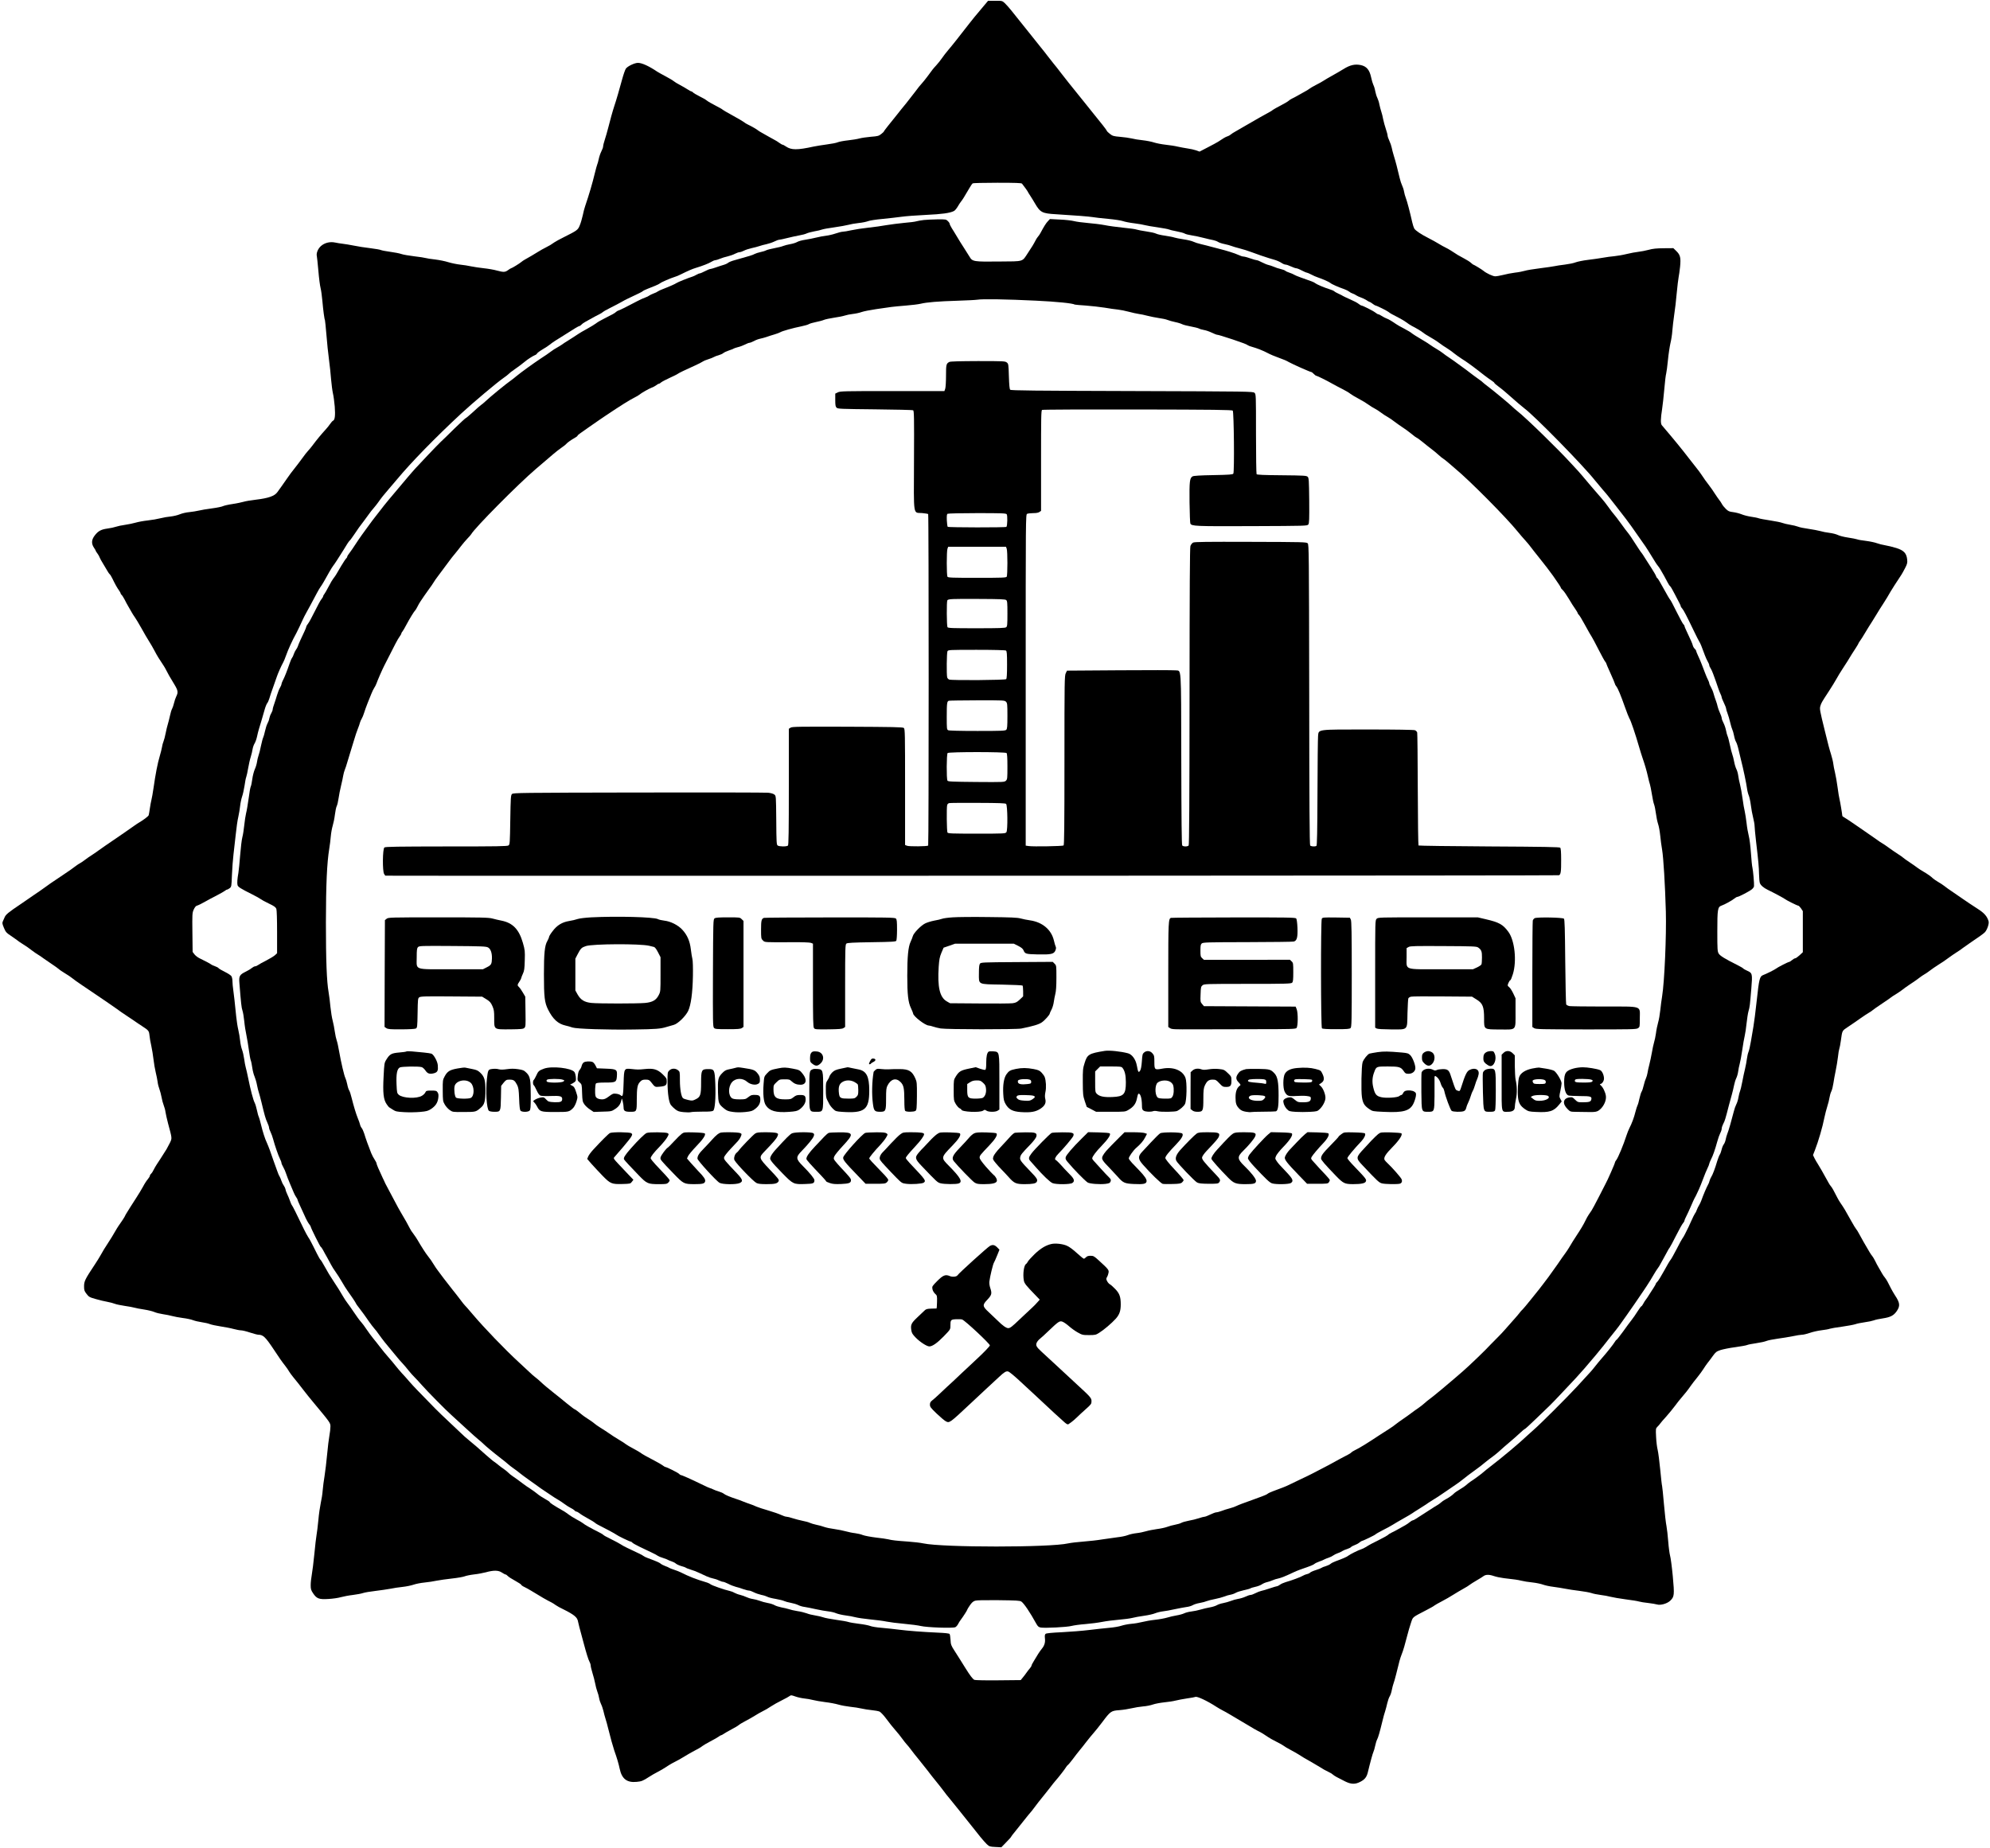 <?xml version="1.0" standalone="no"?>
<!DOCTYPE svg PUBLIC "-//W3C//DTD SVG 20010904//EN"
 "http://www.w3.org/TR/2001/REC-SVG-20010904/DTD/svg10.dtd">
<svg version="1.0" xmlns="http://www.w3.org/2000/svg"
 width="2722pt" height="2528pt" viewBox="0 0 2722 2528"
 preserveAspectRatio="xMidYMid meet">

<g transform="translate(0,2528) scale(0.1,-0.1)"
fill="#000000" stroke="none">
<path d="M13463 25207 c-124 -147 -163 -195 -204 -248 -137 -177 -243 -311
-289 -364 -28 -33 -66 -82 -85 -110 -18 -27 -53 -71 -77 -97 -45 -49 -50 -55
-125 -158 -27 -36 -61 -78 -77 -95 -16 -16 -54 -64 -84 -105 -31 -41 -88 -114
-126 -162 -39 -47 -99 -121 -133 -165 -34 -43 -87 -109 -118 -147 -30 -38 -55
-71 -55 -75 0 -3 -16 -19 -37 -35 -33 -26 -47 -30 -140 -37 -57 -5 -127 -15
-156 -23 -28 -8 -99 -20 -157 -26 -57 -6 -120 -18 -140 -26 -19 -9 -87 -22
-150 -30 -63 -8 -144 -22 -180 -29 -224 -49 -305 -49 -378 0 -20 14 -41 25
-47 25 -6 0 -27 12 -46 26 -19 14 -47 32 -64 40 -16 8 -51 27 -76 42 -25 15
-66 38 -90 51 -24 13 -51 29 -59 36 -18 16 -91 58 -140 81 -19 9 -44 24 -55
34 -11 9 -79 49 -152 89 -73 40 -135 76 -138 80 -2 5 -46 30 -97 56 -51 26
-105 57 -119 69 -14 12 -60 39 -102 59 -41 21 -81 44 -87 52 -7 8 -18 15 -24
15 -6 0 -28 12 -49 26 -21 14 -68 41 -105 61 -37 19 -76 43 -87 53 -11 10 -60
39 -109 65 -49 26 -101 55 -115 64 -114 77 -210 121 -265 121 -46 0 -142 -46
-165 -79 -10 -14 -33 -80 -51 -146 -34 -126 -81 -289 -107 -365 -22 -66 -60
-203 -84 -300 -12 -47 -32 -117 -45 -157 -13 -39 -24 -82 -24 -95 0 -13 -11
-43 -24 -68 -13 -25 -29 -72 -36 -105 -7 -33 -16 -67 -21 -76 -4 -9 -19 -63
-33 -120 -33 -138 -77 -287 -132 -449 -9 -25 -24 -82 -33 -127 -10 -45 -28
-107 -41 -137 -25 -62 -34 -69 -220 -162 -52 -26 -108 -56 -125 -68 -48 -34
-67 -45 -120 -72 -27 -13 -75 -40 -105 -59 -54 -34 -124 -75 -182 -107 -16 -9
-37 -23 -47 -32 -21 -19 -130 -86 -140 -86 -4 0 -22 -11 -41 -25 -41 -30 -62
-31 -154 -6 -39 11 -118 25 -176 31 -58 6 -136 18 -175 26 -38 9 -107 19 -152
24 -45 5 -117 20 -160 33 -43 14 -124 30 -180 37 -57 6 -115 15 -130 20 -16 5
-87 16 -158 24 -72 9 -150 22 -175 31 -24 9 -93 22 -152 30 -59 8 -116 19
-127 24 -10 6 -77 17 -147 26 -71 8 -172 24 -224 35 -52 10 -120 22 -150 25
-30 3 -78 11 -106 17 -72 15 -145 -4 -195 -49 -41 -37 -65 -98 -55 -137 3 -12
12 -102 21 -201 8 -99 22 -205 30 -235 8 -30 19 -111 25 -180 11 -125 27 -247
35 -260 2 -4 11 -94 20 -199 8 -106 24 -258 35 -339 11 -81 24 -204 29 -273 6
-69 17 -154 25 -190 9 -35 19 -117 25 -182 9 -123 2 -183 -24 -193 -7 -3 -25
-22 -38 -42 -14 -20 -40 -54 -59 -74 -69 -76 -119 -136 -188 -228 -14 -19 -38
-48 -55 -66 -16 -17 -55 -66 -85 -109 -30 -42 -78 -104 -105 -138 -28 -34 -72
-93 -98 -132 -27 -38 -61 -88 -77 -110 -17 -22 -42 -58 -57 -79 -37 -52 -123
-82 -293 -102 -69 -8 -145 -21 -170 -29 -25 -8 -91 -21 -148 -30 -57 -8 -116
-22 -131 -29 -15 -8 -83 -22 -152 -31 -68 -9 -149 -22 -179 -30 -30 -7 -89
-17 -130 -21 -41 -3 -100 -17 -131 -30 -31 -13 -87 -26 -125 -30 -38 -3 -100
-14 -139 -24 -38 -10 -117 -24 -174 -30 -57 -6 -131 -20 -165 -30 -33 -10 -98
-23 -144 -30 -46 -6 -102 -18 -125 -26 -23 -8 -76 -20 -117 -25 -88 -12 -128
-34 -175 -96 -44 -58 -47 -110 -10 -165 14 -20 25 -40 25 -44 0 -4 11 -21 24
-38 13 -17 26 -41 30 -54 4 -12 25 -50 47 -85 21 -34 48 -79 59 -99 11 -20 25
-40 31 -44 6 -3 22 -30 36 -58 37 -77 66 -129 91 -163 12 -17 22 -35 22 -41 0
-5 6 -15 14 -21 8 -7 26 -35 41 -64 14 -29 38 -73 53 -98 15 -25 36 -61 46
-80 10 -19 29 -47 41 -64 12 -16 53 -84 90 -150 36 -66 84 -147 105 -180 21
-33 55 -91 75 -130 32 -62 66 -117 126 -206 10 -15 25 -42 34 -60 18 -38 50
-94 113 -197 47 -78 51 -105 23 -160 -10 -20 -24 -62 -31 -92 -7 -30 -19 -65
-26 -77 -8 -13 -21 -55 -29 -95 -9 -40 -22 -93 -30 -118 -8 -25 -21 -79 -29
-121 -8 -42 -21 -92 -29 -111 -8 -19 -18 -55 -21 -79 -4 -24 -18 -80 -31 -124
-29 -95 -59 -252 -84 -430 -10 -71 -24 -148 -30 -170 -6 -22 -15 -74 -21 -115
-6 -41 -13 -83 -16 -92 -4 -15 -69 -64 -135 -103 -10 -5 -39 -25 -66 -44 -26
-19 -86 -61 -133 -93 -47 -32 -110 -75 -140 -96 -30 -21 -84 -58 -120 -82 -36
-24 -77 -53 -91 -64 -15 -12 -53 -38 -85 -59 -33 -20 -79 -53 -104 -72 -25
-19 -54 -39 -65 -44 -11 -5 -37 -22 -57 -37 -44 -34 -82 -61 -163 -115 -172
-115 -225 -151 -275 -189 -30 -22 -89 -63 -130 -90 -41 -28 -86 -58 -100 -69
-14 -10 -50 -35 -80 -55 -176 -118 -211 -147 -227 -186 -8 -19 -19 -45 -25
-57 -9 -19 -6 -34 16 -87 24 -57 35 -69 89 -104 34 -23 73 -50 87 -61 14 -12
45 -34 70 -49 65 -41 90 -58 140 -97 25 -19 61 -44 80 -55 19 -11 53 -34 75
-51 22 -16 74 -52 115 -79 41 -27 84 -58 95 -68 11 -11 49 -36 85 -58 36 -21
80 -51 98 -66 18 -16 77 -57 130 -93 53 -36 131 -89 173 -117 42 -29 116 -80
165 -112 49 -33 114 -78 144 -100 30 -23 82 -59 116 -81 33 -22 85 -57 115
-77 30 -21 81 -56 114 -77 89 -58 93 -63 100 -128 3 -32 14 -96 25 -143 10
-47 24 -130 30 -185 6 -55 20 -134 30 -175 10 -41 22 -100 26 -130 3 -30 15
-76 25 -101 9 -25 23 -75 29 -110 6 -35 19 -84 29 -109 10 -25 22 -67 25 -95
4 -27 20 -97 35 -155 56 -207 55 -200 27 -261 -15 -30 -36 -70 -47 -89 -33
-53 -64 -102 -85 -134 -10 -16 -31 -47 -46 -70 -15 -22 -36 -59 -47 -81 -10
-22 -26 -46 -35 -54 -9 -7 -16 -19 -16 -27 0 -7 -13 -28 -28 -46 -16 -18 -46
-64 -66 -103 -21 -38 -63 -108 -94 -155 -31 -47 -65 -101 -77 -120 -12 -19
-34 -54 -48 -77 -15 -24 -27 -45 -27 -48 0 -6 -58 -95 -88 -135 -10 -14 -33
-52 -52 -85 -18 -33 -58 -98 -89 -145 -55 -85 -66 -102 -109 -179 -12 -23 -46
-76 -74 -119 -135 -203 -148 -230 -148 -300 0 -52 4 -65 34 -103 31 -41 41
-47 127 -71 52 -15 123 -32 159 -38 36 -7 80 -18 99 -26 19 -8 80 -21 135 -29
56 -8 117 -19 136 -25 19 -6 78 -17 131 -25 52 -8 115 -23 140 -34 24 -11 78
-24 119 -30 41 -6 98 -17 125 -25 28 -8 93 -20 145 -27 52 -6 116 -20 141 -30
25 -10 79 -22 120 -28 41 -6 91 -17 111 -26 21 -8 86 -22 145 -31 59 -9 139
-24 178 -35 38 -10 84 -19 102 -19 18 0 73 -13 123 -30 50 -16 101 -30 114
-30 65 0 97 -31 209 -199 86 -130 105 -158 162 -231 19 -25 42 -58 51 -75 9
-16 38 -55 63 -85 26 -30 79 -98 119 -150 40 -52 105 -134 145 -181 237 -285
237 -284 237 -336 0 -26 -6 -82 -14 -123 -8 -41 -22 -156 -31 -255 -9 -99 -25
-232 -35 -295 -11 -63 -22 -153 -26 -200 -3 -47 -15 -123 -26 -170 -10 -47
-26 -152 -33 -235 -8 -82 -19 -175 -25 -205 -6 -30 -19 -147 -30 -260 -11
-113 -27 -240 -35 -283 -8 -43 -15 -107 -15 -142 0 -54 4 -69 32 -111 50 -75
81 -87 210 -79 58 3 136 14 172 25 37 10 110 24 164 30 53 7 115 18 137 26 22
8 99 21 170 29 72 9 164 22 205 30 41 9 116 20 165 25 50 5 117 19 150 30 33
12 101 25 151 30 51 5 125 16 165 25 41 8 136 22 212 30 75 8 153 22 173 30
20 8 77 20 128 26 50 5 123 19 161 29 108 30 173 29 221 -4 21 -14 44 -26 50
-26 6 0 19 -9 30 -21 10 -11 56 -41 101 -65 46 -25 83 -50 83 -55 0 -5 19 -19
43 -30 23 -11 65 -34 94 -52 133 -82 213 -128 278 -160 17 -9 41 -24 55 -35
14 -11 68 -41 121 -66 52 -25 113 -61 136 -81 35 -30 44 -45 53 -93 7 -31 22
-93 35 -137 12 -44 30 -109 39 -145 36 -136 64 -226 80 -255 9 -16 16 -40 16
-52 0 -12 11 -57 24 -100 14 -43 30 -107 37 -143 6 -36 20 -85 29 -110 10 -25
21 -65 25 -90 4 -25 16 -62 26 -82 11 -21 25 -63 33 -95 7 -32 20 -80 29 -108
9 -27 26 -88 37 -135 29 -118 65 -247 83 -300 37 -103 59 -179 74 -250 29
-136 99 -190 231 -177 67 6 87 14 167 66 33 22 88 53 121 70 34 17 83 46 110
64 27 18 65 42 84 52 85 43 128 68 175 97 28 17 75 45 105 61 30 16 70 38 89
48 18 10 41 25 50 33 9 8 57 36 106 62 50 26 101 55 114 65 13 11 28 19 33 19
6 0 22 9 38 20 15 11 63 38 106 61 44 23 88 49 99 59 11 10 54 36 95 57 41 21
98 54 125 71 28 18 75 45 105 60 30 14 82 44 115 67 33 22 101 60 150 84 50
25 98 51 107 59 15 13 24 12 75 -6 32 -12 87 -24 123 -28 36 -3 90 -13 120
-21 30 -8 106 -21 168 -29 63 -7 144 -23 181 -34 37 -11 110 -24 162 -30 52
-5 121 -16 154 -24 34 -8 97 -18 140 -22 44 -4 92 -13 107 -20 14 -8 48 -42
74 -76 67 -89 103 -134 149 -187 23 -25 61 -73 85 -106 24 -33 53 -70 64 -81
12 -12 37 -43 56 -69 19 -27 69 -89 110 -139 41 -50 95 -118 120 -151 24 -33
74 -96 110 -140 36 -44 86 -107 110 -140 24 -33 54 -71 67 -85 12 -14 73 -89
135 -167 62 -78 145 -181 183 -229 39 -48 91 -114 117 -147 27 -33 65 -76 85
-96 36 -33 42 -35 119 -39 l81 -4 66 68 c37 37 67 71 67 75 0 3 26 38 58 76
31 39 89 110 127 159 39 49 75 94 81 99 6 6 31 37 55 70 24 33 75 99 114 146
38 48 87 108 107 135 20 27 49 63 63 79 49 55 135 167 147 189 6 11 17 24 24
29 7 4 38 41 69 82 31 42 73 96 93 120 20 24 62 76 92 116 30 39 75 94 100
122 26 29 79 96 119 149 110 147 120 154 232 162 52 4 128 16 169 26 41 10
111 21 154 25 44 3 105 15 135 26 31 11 101 24 156 30 55 5 125 16 155 24 30
8 102 21 159 30 57 8 107 17 111 20 21 13 163 -53 290 -136 25 -16 63 -38 85
-49 22 -11 69 -37 105 -59 36 -22 101 -60 145 -86 44 -25 105 -62 135 -80 30
-19 74 -44 98 -56 42 -20 91 -50 142 -86 14 -10 62 -37 108 -60 46 -23 91 -48
100 -56 10 -9 52 -34 94 -56 42 -22 92 -51 111 -63 46 -30 85 -54 182 -108 44
-25 93 -54 108 -64 34 -23 79 -48 127 -71 19 -8 43 -23 53 -33 20 -18 57 -38
167 -93 82 -40 136 -42 207 -5 59 30 86 63 102 126 35 146 69 268 78 285 6 11
16 47 23 80 7 33 19 74 28 90 15 30 34 95 73 255 11 47 27 105 36 130 8 25 21
74 29 110 8 35 23 78 34 95 10 16 23 55 28 85 6 30 16 69 22 85 7 17 23 73 36
125 44 182 56 225 76 275 22 54 48 144 80 270 11 44 32 116 47 160 30 89 11
73 216 180 50 26 97 52 105 60 8 7 54 33 102 58 48 25 118 65 155 89 38 24
100 61 138 82 39 21 79 46 90 56 11 9 54 36 95 60 41 24 82 49 90 56 30 24 76
26 140 4 35 -12 97 -25 139 -30 156 -18 187 -22 241 -35 30 -8 99 -19 152 -24
54 -6 119 -20 145 -30 27 -10 90 -24 142 -30 51 -7 124 -18 162 -26 38 -8 125
-21 192 -29 67 -8 141 -22 165 -30 24 -9 80 -20 126 -26 45 -5 106 -17 136
-25 30 -8 123 -24 205 -35 83 -10 166 -24 185 -30 19 -6 76 -15 125 -20 50 -6
104 -15 120 -20 48 -15 139 11 181 51 57 55 59 77 35 338 -12 127 -29 253 -37
279 -7 26 -19 112 -25 192 -6 80 -17 175 -24 212 -8 37 -24 173 -35 304 -11
130 -23 241 -25 245 -3 4 -14 103 -25 219 -11 116 -27 238 -35 272 -9 33 -19
113 -22 178 -6 114 -5 118 18 141 13 12 31 33 39 45 8 12 45 55 82 95 36 41
90 106 118 144 28 39 69 90 91 115 44 50 91 109 129 165 14 20 52 70 85 110
33 41 71 93 85 116 14 23 39 59 55 80 17 20 49 64 73 97 39 54 50 63 105 82
34 11 126 30 205 40 79 11 151 24 162 30 10 5 65 16 122 24 56 8 120 22 141
31 21 9 90 22 153 31 63 8 156 24 207 34 51 11 108 20 127 20 19 0 67 12 105
25 39 14 110 30 159 36 50 6 101 15 115 21 14 5 89 18 166 28 77 11 159 26
183 34 23 9 82 20 130 27 48 6 102 18 121 25 19 8 76 21 127 28 104 16 148 39
190 101 47 70 43 112 -26 215 -16 25 -41 68 -55 95 -14 28 -35 68 -46 90 -12
22 -29 49 -39 60 -10 11 -26 35 -36 53 -11 18 -31 54 -46 80 -16 26 -37 67
-49 92 -12 25 -29 53 -37 63 -9 10 -26 35 -38 55 -41 67 -129 222 -149 261
-11 22 -27 47 -36 57 -9 11 -39 59 -65 107 -86 155 -99 177 -154 257 -10 14
-27 44 -38 65 -50 99 -73 140 -88 156 -9 10 -23 31 -32 48 -69 126 -129 231
-148 259 -12 18 -32 52 -44 76 l-21 44 25 63 c50 129 105 317 132 454 9 44 27
112 39 150 13 39 26 92 30 120 4 27 15 65 25 85 10 19 22 69 28 110 6 41 20
118 31 170 11 52 25 136 31 187 5 51 14 103 19 116 5 13 14 59 20 103 22 154
14 138 104 199 45 30 120 81 167 115 47 33 99 67 115 76 17 9 39 24 50 34 11
10 70 51 130 91 61 40 115 78 121 84 6 6 37 26 69 45 31 19 71 47 89 61 17 14
56 42 86 62 92 61 120 81 153 107 18 14 44 31 58 39 14 7 48 30 75 51 27 21
81 58 119 82 39 23 100 65 137 93 37 27 89 63 115 79 27 17 62 40 78 54 17 13
58 42 92 65 131 88 202 139 215 155 31 36 58 118 49 148 -20 68 -59 113 -147
169 -55 35 -178 117 -204 136 -14 10 -70 49 -125 86 -55 37 -114 78 -131 93
-18 14 -55 39 -84 55 -28 17 -60 38 -69 47 -23 24 -78 63 -131 93 -25 14 -63
39 -85 55 -22 17 -71 51 -110 77 -38 25 -74 51 -80 57 -5 6 -39 30 -75 53 -36
23 -92 62 -125 86 -33 24 -73 52 -90 61 -16 9 -48 30 -70 47 -22 16 -83 59
-135 94 -52 35 -133 91 -180 124 -47 33 -102 69 -122 81 -21 11 -38 24 -38 28
-1 22 -29 193 -38 227 -6 22 -18 96 -27 165 -9 69 -25 159 -35 200 -10 41 -21
97 -24 124 -3 27 -17 83 -30 125 -25 80 -38 129 -86 326 -69 279 -72 298 -60
337 12 41 18 52 117 203 36 55 82 130 102 166 20 37 57 97 82 135 49 74 89
138 129 205 14 23 40 64 58 90 17 27 32 52 32 55 0 4 11 21 23 38 13 17 40 60
61 96 21 36 47 79 59 97 12 17 33 51 47 74 14 23 39 63 55 89 17 27 38 61 47
77 10 15 31 48 47 73 36 55 78 125 100 165 14 25 82 131 151 235 9 14 31 54
49 89 29 57 33 71 28 118 -9 85 -47 124 -149 156 -46 14 -113 31 -151 37 -37
6 -89 19 -115 29 -26 10 -92 24 -146 31 -55 6 -111 16 -125 22 -14 5 -70 16
-124 24 -55 8 -117 24 -138 35 -22 11 -73 24 -114 29 -42 5 -99 16 -128 25
-28 8 -100 21 -159 30 -59 8 -124 21 -144 30 -21 8 -69 20 -108 26 -39 6 -87
18 -106 25 -19 8 -93 23 -166 34 -72 11 -144 24 -159 30 -15 6 -62 15 -104 21
-42 6 -100 21 -131 34 -30 12 -82 25 -115 29 -51 6 -66 12 -98 44 -21 20 -46
51 -54 67 -9 17 -25 42 -37 56 -12 15 -38 53 -59 85 -20 33 -53 79 -72 104
-41 53 -80 107 -115 161 -14 21 -44 62 -68 91 -24 29 -71 90 -105 134 -79 104
-212 267 -366 447 -18 22 -17 88 4 221 8 50 21 172 30 272 8 99 20 196 26 215
5 19 16 102 24 184 8 83 24 186 34 230 11 44 23 121 26 170 4 50 15 146 25
215 11 69 27 204 35 300 9 96 21 194 26 218 5 24 14 88 20 143 12 124 3 161
-51 214 l-41 40 -132 -1 c-100 -1 -150 -6 -207 -22 -41 -11 -104 -23 -140 -27
-36 -4 -108 -17 -160 -30 -52 -13 -129 -26 -170 -30 -41 -3 -111 -13 -155 -21
-44 -8 -135 -21 -202 -29 -68 -8 -144 -24 -171 -34 -26 -11 -93 -24 -148 -31
-54 -6 -117 -16 -139 -21 -22 -5 -112 -18 -200 -29 -88 -11 -182 -26 -209 -35
-26 -8 -87 -20 -135 -25 -47 -6 -119 -20 -160 -31 -41 -10 -90 -19 -109 -19
-32 0 -124 43 -163 77 -20 17 -129 83 -137 83 -3 0 -17 11 -31 24 -15 14 -57
41 -96 61 -67 35 -93 50 -180 108 -22 14 -56 33 -75 42 -19 9 -60 31 -90 50
-30 19 -94 54 -141 78 -102 52 -174 100 -194 130 -7 12 -20 51 -28 87 -32 142
-70 287 -87 330 -10 25 -21 65 -25 90 -4 25 -16 61 -26 82 -10 20 -25 65 -33
100 -31 133 -58 236 -81 308 -12 41 -26 92 -29 112 -4 21 -18 62 -31 90 -14
29 -25 62 -25 74 0 11 -11 52 -24 90 -13 38 -29 97 -36 131 -6 35 -18 82 -26
105 -8 24 -20 68 -26 98 -5 30 -18 70 -28 90 -10 20 -23 61 -29 93 -5 31 -17
70 -26 86 -8 17 -22 63 -30 102 -22 104 -63 152 -143 169 -80 16 -146 1 -237
-56 -39 -24 -108 -64 -155 -90 -47 -26 -98 -56 -114 -67 -16 -11 -62 -37 -104
-58 -41 -21 -82 -45 -91 -53 -9 -7 -34 -23 -56 -35 -22 -12 -67 -38 -100 -56
-33 -19 -71 -39 -85 -45 -14 -6 -34 -20 -45 -30 -11 -10 -60 -39 -109 -64 -49
-25 -96 -52 -105 -59 -9 -8 -28 -21 -43 -28 -44 -23 -226 -126 -333 -189 -55
-32 -118 -69 -140 -81 -22 -12 -49 -29 -60 -39 -11 -10 -31 -21 -45 -25 -23
-6 -63 -30 -131 -76 -14 -9 -77 -43 -139 -75 l-112 -58 -47 17 c-26 9 -79 21
-117 26 -39 6 -99 17 -135 25 -35 9 -109 20 -164 26 -55 6 -126 20 -157 30
-32 11 -102 25 -155 31 -54 5 -123 17 -154 25 -31 7 -102 18 -157 22 -92 8
-104 12 -141 41 -23 18 -41 36 -41 41 0 4 -25 38 -55 76 -31 38 -84 104 -118
147 -34 43 -98 123 -142 177 -185 229 -249 309 -308 386 -34 45 -84 109 -112
142 -27 34 -63 79 -80 102 -16 22 -57 74 -90 114 -33 41 -97 121 -142 178 -46
56 -111 138 -145 181 -35 43 -87 108 -116 145 -29 36 -69 81 -88 99 -36 33
-37 33 -133 32 l-96 0 -52 -62z m516 -2439 c26 -31 81 -109 81 -113 0 -3 15
-27 33 -54 17 -27 46 -72 62 -101 74 -127 99 -140 290 -151 267 -16 450 -31
500 -39 28 -5 122 -16 210 -24 88 -8 180 -22 205 -31 25 -9 95 -23 155 -30 61
-8 126 -19 145 -25 19 -6 97 -19 173 -30 75 -11 145 -24 155 -29 10 -5 58 -17
107 -26 49 -9 98 -23 109 -30 12 -8 55 -19 96 -25 41 -6 116 -22 165 -35 50
-13 108 -26 130 -30 21 -4 51 -15 65 -24 14 -10 54 -23 89 -30 35 -7 78 -19
95 -26 17 -7 67 -22 111 -33 44 -11 118 -34 165 -52 47 -17 103 -38 125 -45
95 -32 143 -47 193 -61 28 -8 68 -26 88 -39 20 -14 46 -25 58 -25 12 0 45 -11
74 -25 30 -14 62 -25 72 -25 10 0 44 -13 75 -30 31 -16 63 -30 70 -30 6 0 34
-12 61 -26 27 -15 67 -32 89 -39 66 -22 154 -61 173 -77 17 -16 108 -56 192
-85 25 -9 54 -24 65 -33 11 -10 31 -21 45 -25 14 -4 36 -15 50 -25 14 -9 43
-23 65 -30 22 -7 56 -24 75 -36 19 -13 38 -24 43 -24 5 0 23 -11 41 -25 18
-14 37 -25 41 -25 14 0 159 -72 179 -89 17 -15 46 -31 151 -85 28 -14 68 -39
90 -55 22 -17 56 -39 75 -49 56 -28 133 -74 153 -91 19 -16 59 -41 137 -86 25
-14 63 -39 85 -56 40 -30 55 -40 130 -88 22 -14 56 -39 76 -56 20 -16 63 -47
95 -68 90 -57 165 -112 316 -231 35 -27 80 -59 100 -72 21 -14 38 -28 38 -32
0 -5 26 -28 58 -51 31 -23 80 -62 107 -87 130 -115 219 -191 246 -211 135 -98
808 -785 967 -987 26 -32 72 -87 102 -122 30 -34 65 -75 77 -91 12 -15 61 -78
110 -140 48 -61 108 -139 133 -172 25 -34 57 -78 73 -99 15 -20 52 -73 82
-117 30 -44 68 -98 84 -120 26 -34 89 -133 166 -260 12 -19 28 -42 37 -52 8
-10 24 -33 34 -51 11 -19 31 -55 46 -80 15 -26 36 -66 47 -88 12 -23 27 -47
36 -54 8 -6 36 -55 63 -108 27 -54 57 -110 66 -127 9 -16 16 -34 16 -39 0 -6
8 -19 19 -30 21 -24 61 -101 157 -301 37 -77 72 -146 78 -154 11 -13 37 -78
77 -188 11 -29 28 -67 39 -85 11 -18 20 -40 20 -49 0 -9 10 -31 23 -50 12 -19
42 -95 67 -169 24 -74 52 -151 62 -170 10 -19 18 -42 18 -50 0 -8 14 -42 30
-75 16 -33 30 -68 30 -77 0 -10 9 -40 20 -68 11 -28 27 -83 36 -123 9 -39 22
-83 29 -97 7 -14 18 -52 24 -84 6 -33 18 -70 26 -83 9 -13 25 -61 35 -106 10
-45 26 -109 34 -142 29 -111 75 -330 82 -389 4 -33 15 -78 25 -100 9 -23 22
-82 28 -132 6 -50 20 -126 31 -169 11 -43 20 -94 20 -114 0 -20 9 -115 20
-211 33 -281 39 -349 41 -450 1 -52 6 -106 11 -120 11 -31 50 -65 103 -91 83
-40 223 -115 236 -126 22 -18 172 -93 186 -93 7 0 24 -17 38 -37 l25 -38 0
-281 0 -281 -45 -42 c-24 -22 -51 -41 -59 -41 -8 0 -28 -11 -44 -25 -17 -14
-34 -25 -40 -25 -13 0 -160 -75 -181 -93 -16 -13 -125 -68 -175 -87 -46 -17
-55 -56 -86 -343 -16 -150 -37 -312 -46 -362 -9 -49 -24 -139 -34 -200 -10
-60 -25 -126 -33 -145 -8 -19 -18 -62 -22 -95 -4 -33 -15 -94 -25 -135 -10
-41 -28 -123 -39 -183 -11 -59 -25 -115 -30 -125 -5 -10 -15 -47 -21 -82 -6
-36 -20 -81 -31 -100 -10 -19 -25 -62 -33 -95 -29 -115 -73 -270 -89 -306 -8
-20 -18 -55 -22 -77 -4 -23 -15 -52 -25 -65 -11 -14 -24 -45 -30 -71 -6 -26
-17 -58 -25 -70 -9 -13 -24 -52 -35 -87 -31 -106 -64 -192 -82 -219 -9 -14
-20 -38 -24 -55 -3 -16 -13 -40 -21 -53 -16 -26 -66 -143 -90 -212 -9 -25 -24
-56 -33 -70 -9 -14 -22 -40 -29 -59 -6 -19 -17 -42 -25 -50 -7 -9 -32 -59 -55
-111 -23 -52 -47 -104 -54 -115 -6 -11 -19 -38 -30 -60 -11 -22 -25 -47 -33
-56 -7 -8 -43 -73 -79 -145 -37 -71 -74 -138 -84 -149 -10 -11 -50 -79 -89
-151 -39 -71 -80 -138 -92 -149 -11 -10 -20 -22 -20 -27 0 -5 -15 -30 -32 -57
-18 -26 -44 -67 -58 -90 -14 -23 -34 -55 -46 -69 -12 -15 -29 -42 -38 -60 -9
-17 -20 -32 -24 -32 -5 0 -28 -32 -53 -71 -24 -39 -61 -92 -81 -117 -21 -26
-74 -98 -118 -160 -45 -61 -85 -112 -89 -112 -4 0 -14 -13 -23 -28 -21 -35
-103 -139 -170 -215 -28 -32 -71 -83 -94 -113 -24 -30 -53 -67 -66 -80 -70
-77 -92 -101 -188 -205 -134 -145 -504 -515 -593 -591 -37 -33 -77 -69 -90
-81 -92 -89 -346 -302 -497 -417 -39 -30 -86 -67 -103 -83 -32 -28 -113 -88
-176 -129 -18 -13 -43 -32 -55 -44 -11 -11 -50 -38 -86 -59 -36 -21 -73 -47
-82 -57 -21 -23 -76 -61 -121 -84 -17 -9 -42 -25 -54 -37 -12 -11 -31 -25 -41
-31 -10 -6 -33 -20 -51 -31 -30 -18 -157 -100 -252 -162 -19 -13 -40 -23 -46
-23 -6 0 -24 -11 -40 -24 -15 -13 -43 -32 -61 -42 -121 -68 -151 -85 -188
-102 -23 -11 -45 -25 -48 -31 -4 -5 -53 -33 -109 -61 -107 -53 -139 -70 -197
-106 -19 -12 -46 -25 -60 -29 -36 -10 -160 -72 -179 -89 -15 -14 -75 -40 -174
-76 -26 -9 -56 -25 -66 -34 -11 -10 -40 -24 -66 -32 -27 -7 -53 -18 -60 -24
-6 -5 -41 -19 -77 -30 -36 -11 -71 -27 -77 -34 -7 -8 -27 -18 -44 -21 -18 -4
-43 -14 -57 -23 -27 -17 -153 -64 -235 -87 -27 -8 -61 -23 -77 -35 -15 -11
-32 -20 -38 -20 -7 0 -51 -13 -98 -29 -48 -16 -102 -33 -121 -36 -19 -4 -54
-18 -79 -31 -25 -13 -54 -24 -66 -24 -12 0 -44 -11 -71 -24 -28 -13 -73 -26
-100 -30 -27 -4 -72 -17 -99 -28 -28 -11 -75 -24 -106 -30 -30 -5 -68 -18 -85
-28 -16 -10 -59 -24 -95 -30 -36 -6 -93 -20 -127 -30 -34 -10 -90 -22 -125
-26 -34 -4 -79 -15 -99 -25 -20 -10 -67 -23 -105 -29 -38 -6 -96 -20 -129 -30
-33 -10 -107 -24 -165 -30 -58 -6 -136 -20 -175 -30 -38 -10 -106 -22 -150
-25 -44 -4 -105 -16 -135 -26 -30 -11 -107 -24 -170 -29 -63 -6 -187 -19 -275
-30 -88 -11 -254 -24 -369 -30 -137 -6 -214 -14 -223 -22 -11 -9 -14 -25 -10
-60 7 -56 -6 -101 -42 -144 -14 -17 -37 -49 -51 -72 -14 -24 -40 -66 -57 -94
-18 -29 -33 -57 -33 -64 0 -6 -10 -23 -22 -37 -13 -14 -34 -42 -48 -62 -14
-20 -37 -51 -52 -68 l-26 -32 -304 -3 c-170 -2 -315 1 -329 6 -22 9 -60 59
-124 162 -53 85 -100 161 -148 235 -47 73 -52 86 -55 150 -2 39 -8 75 -13 81
-6 8 -66 14 -157 18 -218 10 -413 25 -537 41 -60 8 -165 19 -233 25 -68 5
-140 17 -160 26 -20 8 -89 22 -152 29 -64 8 -129 19 -145 25 -17 6 -93 20
-170 30 -77 11 -156 26 -175 34 -19 7 -68 19 -107 25 -40 6 -94 19 -120 30
-27 10 -84 24 -127 30 -43 7 -96 19 -117 27 -22 7 -67 18 -102 24 -34 7 -75
20 -92 30 -16 10 -59 24 -94 30 -35 6 -85 20 -110 30 -26 10 -69 21 -97 25
-27 4 -65 16 -85 26 -20 10 -58 23 -85 30 -27 6 -62 20 -79 29 -16 10 -46 21
-65 25 -67 14 -244 76 -261 91 -9 8 -39 22 -65 29 -127 37 -232 78 -344 135
-19 10 -60 25 -90 35 -30 10 -60 21 -66 26 -6 5 -30 16 -54 24 -24 9 -52 23
-63 33 -17 15 -51 30 -182 79 -22 8 -47 20 -55 27 -14 12 -46 28 -221 110 -31
14 -72 37 -91 50 -20 13 -78 44 -131 70 -53 25 -99 51 -102 56 -3 5 -27 20
-53 33 -125 63 -205 108 -229 129 -10 8 -49 32 -88 52 -38 21 -86 50 -105 65
-19 15 -50 36 -68 47 -129 73 -192 114 -192 124 0 5 -30 25 -67 45 -38 21 -84
51 -104 69 -20 17 -63 48 -95 69 -33 20 -79 53 -104 72 -46 36 -104 77 -148
107 -14 9 -35 27 -48 40 -12 13 -39 34 -59 48 -21 14 -54 39 -74 55 -20 17
-47 38 -61 47 -14 8 -63 50 -110 91 -121 108 -167 148 -235 203 -33 26 -83 71
-111 99 -28 27 -102 97 -164 155 -63 58 -146 139 -187 180 -229 234 -293 300
-349 364 -33 39 -82 94 -108 121 -25 28 -63 72 -84 99 -20 26 -64 79 -97 116
-33 37 -85 100 -115 140 -30 39 -73 94 -96 121 -22 27 -63 82 -89 121 -27 40
-58 83 -70 95 -27 30 -68 86 -116 158 -21 33 -55 80 -74 105 -19 25 -46 65
-60 90 -35 61 -82 137 -126 202 -48 71 -89 139 -135 223 -21 39 -43 75 -50 80
-7 6 -28 44 -49 85 -20 41 -43 86 -50 100 -8 14 -22 41 -31 60 -9 19 -26 49
-38 65 -11 17 -37 64 -57 105 -105 218 -154 317 -165 330 -7 8 -19 37 -28 63
-9 26 -25 65 -35 85 -10 20 -22 51 -25 69 -4 18 -15 42 -25 55 -10 13 -24 41
-31 63 -7 22 -19 49 -26 61 -8 11 -23 47 -34 80 -12 32 -34 95 -50 139 -15 44
-38 107 -49 140 -12 33 -30 78 -40 100 -26 53 -57 151 -82 254 -11 46 -24 92
-29 102 -6 10 -17 50 -25 89 -8 39 -22 85 -31 103 -20 37 -57 177 -89 337 -13
63 -28 130 -34 149 -6 19 -15 70 -21 114 -6 44 -19 100 -29 126 -10 25 -22 80
-26 121 -4 41 -15 109 -25 150 -10 41 -23 125 -29 185 -20 198 -30 289 -40
360 -6 39 -11 93 -11 120 0 28 -7 60 -15 71 -8 12 -48 38 -89 58 -41 20 -80
43 -86 51 -6 8 -28 19 -48 26 -20 6 -43 17 -51 23 -14 12 -90 52 -161 86 -25
12 -56 36 -70 54 l-25 33 -3 266 c-3 249 -2 268 17 311 11 26 28 49 38 53 31
10 76 33 125 61 25 15 93 51 150 80 57 30 110 60 119 68 8 8 20 14 26 14 6 0
21 9 35 19 24 19 25 25 31 184 4 90 13 215 21 278 8 63 22 186 31 274 9 88 24
196 35 240 10 44 21 112 25 150 4 39 16 95 26 125 11 30 26 98 34 150 7 53 18
108 24 122 6 15 17 69 26 120 9 51 24 120 35 153 10 33 22 80 25 105 4 25 16
60 27 78 12 19 27 62 34 95 7 34 19 82 27 107 14 44 39 127 78 265 11 39 27
77 35 86 8 9 21 38 29 65 7 27 30 94 50 149 20 55 43 120 51 145 14 43 59 146
90 202 8 15 23 51 33 80 35 98 86 210 148 323 13 24 66 136 88 185 8 19 30 61
48 93 31 55 62 113 141 262 21 39 43 77 50 85 15 18 69 110 120 204 21 37 45
76 53 85 8 9 33 46 56 82 23 37 60 95 82 129 22 35 48 77 58 94 11 17 24 35
31 41 7 5 34 43 62 84 57 85 73 108 134 187 25 33 56 75 69 94 13 19 40 54 60
76 20 23 50 61 66 84 38 55 84 112 139 175 25 28 76 88 115 135 195 235 525
573 877 900 156 145 495 430 581 489 32 22 65 48 74 58 9 10 40 34 68 53 53
36 124 90 151 113 28 25 108 77 134 87 15 5 29 16 32 24 3 8 38 34 77 57 40
23 83 52 97 64 14 12 46 35 71 51 26 16 75 47 110 69 151 97 215 135 225 135
6 0 19 9 30 21 10 11 32 27 49 35 16 8 57 31 90 50 33 19 79 43 102 54 23 12
45 25 48 31 4 5 52 32 108 60 56 28 125 64 152 80 28 16 61 34 75 40 161 76
197 93 210 104 8 8 39 23 68 34 28 12 76 30 105 42 28 11 59 27 67 34 17 15
144 70 200 87 19 5 55 20 80 33 101 50 158 75 205 89 96 29 180 62 215 84 19
12 43 22 53 22 10 0 39 9 65 20 26 11 74 26 107 33 33 8 78 24 100 36 22 11
49 21 60 21 12 0 39 9 60 20 22 12 69 27 105 35 36 8 83 20 106 28 22 8 67 20
100 27 32 7 80 23 106 36 26 13 56 24 66 24 10 0 60 11 112 24 52 13 126 29
164 36 38 6 82 18 98 26 16 8 64 21 106 29 42 7 90 18 107 25 16 6 91 20 167
30 76 11 162 26 191 34 28 8 93 20 142 25 50 5 107 17 127 25 21 9 110 23 199
31 88 9 207 22 263 30 55 8 205 19 331 25 218 10 329 25 383 53 13 6 35 32 50
57 14 25 35 57 46 71 25 31 41 58 121 194 16 28 34 53 40 57 5 4 157 8 337 8
250 0 330 -3 337 -12z"/>
<path d="M12635 22270 c-38 -5 -84 -12 -102 -18 -17 -6 -92 -15 -165 -21 -73
-7 -182 -21 -243 -31 -60 -11 -173 -27 -250 -35 -77 -8 -180 -24 -230 -35 -49
-11 -102 -20 -118 -20 -15 0 -58 -11 -96 -24 -37 -13 -97 -27 -132 -31 -35 -4
-95 -15 -134 -25 -38 -10 -106 -23 -150 -30 -44 -6 -93 -20 -110 -30 -16 -10
-59 -24 -95 -30 -36 -6 -79 -18 -97 -25 -18 -8 -71 -21 -119 -30 -48 -9 -99
-22 -113 -29 -14 -8 -50 -19 -80 -25 -29 -6 -65 -18 -80 -26 -24 -14 -62 -26
-274 -85 -38 -10 -77 -26 -87 -35 -10 -9 -40 -23 -66 -30 -27 -8 -74 -23 -104
-34 -30 -11 -63 -20 -73 -21 -9 0 -43 -13 -74 -30 -31 -16 -63 -30 -71 -30 -8
0 -29 -8 -46 -19 -17 -10 -42 -22 -56 -26 -50 -15 -205 -77 -218 -88 -14 -11
-92 -46 -183 -81 -31 -11 -63 -27 -71 -33 -8 -7 -34 -20 -58 -28 -24 -9 -51
-22 -60 -29 -8 -7 -32 -19 -53 -26 -20 -6 -70 -29 -110 -50 -119 -64 -252
-130 -262 -130 -4 0 -17 -8 -28 -17 -20 -19 -44 -32 -171 -96 -41 -20 -88 -48
-103 -61 -15 -12 -71 -46 -123 -75 -52 -28 -106 -60 -120 -70 -14 -10 -44 -30
-67 -44 -24 -15 -62 -39 -85 -54 -24 -14 -54 -34 -68 -45 -14 -10 -45 -29 -70
-43 -25 -13 -63 -38 -85 -55 -44 -33 -67 -48 -140 -96 -98 -65 -266 -186 -330
-239 -27 -23 -59 -48 -71 -56 -66 -45 -293 -231 -360 -295 -18 -17 -43 -38
-56 -46 -13 -9 -62 -52 -110 -97 -49 -44 -92 -81 -97 -81 -4 0 -74 -64 -154
-142 -79 -79 -164 -161 -188 -183 -24 -23 -102 -103 -174 -179 -71 -77 -148
-158 -169 -180 -21 -23 -69 -77 -106 -121 -249 -294 -321 -381 -365 -440 -27
-36 -66 -85 -85 -109 -19 -24 -60 -78 -90 -120 -30 -42 -72 -100 -93 -128 -20
-27 -58 -84 -85 -125 -26 -41 -62 -93 -79 -115 -18 -22 -33 -46 -33 -53 0 -7
-6 -18 -14 -24 -8 -7 -38 -52 -68 -102 -29 -49 -62 -105 -73 -124 -12 -18 -28
-42 -37 -52 -9 -10 -37 -58 -63 -108 -26 -49 -53 -97 -61 -106 -8 -8 -14 -21
-14 -27 0 -6 -10 -23 -23 -39 -13 -15 -54 -91 -92 -168 -38 -77 -79 -153 -92
-168 -13 -16 -23 -34 -23 -40 0 -6 -11 -34 -24 -62 -47 -98 -84 -180 -91 -205
-4 -14 -16 -35 -26 -48 -10 -13 -23 -40 -30 -60 -6 -20 -17 -44 -24 -52 -7 -8
-22 -42 -33 -75 -38 -111 -71 -193 -92 -232 -11 -21 -20 -45 -20 -53 0 -8 -9
-30 -20 -48 -11 -18 -29 -63 -40 -100 -11 -37 -28 -92 -39 -122 -11 -30 -21
-64 -21 -75 0 -11 -9 -34 -19 -52 -11 -17 -23 -49 -27 -70 -3 -21 -15 -53 -26
-72 -10 -18 -25 -65 -33 -103 -8 -38 -20 -78 -25 -88 -6 -11 -19 -61 -30 -112
-10 -51 -25 -112 -34 -135 -8 -23 -18 -63 -21 -90 -4 -26 -17 -70 -30 -98 -12
-27 -28 -87 -34 -133 -6 -45 -15 -91 -21 -102 -6 -10 -19 -84 -29 -163 -11
-79 -26 -170 -35 -203 -8 -32 -19 -106 -25 -164 -6 -58 -17 -132 -26 -164 -9
-33 -22 -143 -30 -245 -8 -102 -19 -211 -24 -241 -15 -83 -19 -142 -12 -169 7
-25 39 -46 201 -127 52 -26 104 -55 115 -64 11 -9 61 -37 112 -61 74 -35 94
-50 103 -73 6 -17 10 -144 10 -318 l0 -289 -29 -27 c-17 -15 -70 -47 -118 -72
-48 -24 -99 -52 -112 -62 -13 -10 -32 -18 -42 -18 -9 0 -30 -11 -46 -24 -15
-13 -54 -36 -85 -51 -79 -39 -91 -59 -84 -148 23 -288 29 -344 42 -381 8 -22
19 -88 25 -146 5 -58 19 -145 30 -195 10 -49 25 -139 33 -200 8 -60 19 -123
25 -139 7 -16 16 -63 22 -105 6 -42 20 -95 31 -119 10 -24 26 -76 33 -115 8
-40 19 -87 26 -105 6 -18 22 -76 35 -130 44 -183 56 -227 80 -278 13 -28 24
-60 24 -70 0 -11 9 -38 20 -59 11 -22 27 -66 36 -99 23 -87 71 -226 94 -271
11 -21 20 -46 20 -55 0 -8 11 -34 25 -58 14 -24 31 -64 39 -90 8 -26 31 -85
51 -132 20 -47 44 -103 53 -125 9 -22 24 -51 34 -64 10 -13 18 -28 18 -34 0
-5 13 -37 29 -71 16 -33 46 -99 67 -146 20 -47 48 -98 60 -113 13 -16 24 -33
24 -38 0 -16 131 -279 139 -279 4 0 17 -19 30 -42 12 -24 38 -70 57 -103 19
-33 43 -78 54 -100 11 -22 38 -65 60 -95 22 -30 60 -90 86 -135 25 -44 59 -98
75 -120 49 -67 119 -172 119 -179 0 -3 21 -33 48 -67 51 -67 65 -86 131 -181
24 -34 54 -74 67 -88 22 -24 31 -36 104 -137 19 -26 61 -80 95 -119 33 -39 74
-88 90 -109 35 -44 75 -90 108 -125 14 -14 46 -52 72 -85 26 -33 66 -78 89
-100 22 -22 66 -69 97 -105 66 -76 331 -345 405 -410 28 -25 114 -103 191
-175 77 -71 157 -143 179 -160 21 -16 50 -42 64 -56 31 -31 144 -125 240 -199
40 -30 84 -66 99 -80 14 -13 49 -40 76 -59 28 -19 66 -48 86 -65 20 -17 79
-60 130 -96 52 -36 101 -71 109 -78 8 -7 31 -23 50 -36 19 -12 71 -47 116 -78
45 -31 99 -66 120 -77 21 -12 59 -37 84 -56 25 -19 63 -43 85 -54 22 -10 46
-26 54 -35 7 -9 19 -16 26 -16 8 0 26 -11 42 -23 15 -13 67 -45 115 -71 48
-26 90 -52 94 -57 3 -5 22 -17 42 -28 104 -52 239 -125 252 -136 19 -16 182
-95 197 -95 6 0 16 -7 23 -15 7 -8 51 -33 99 -56 47 -22 120 -57 161 -77 41
-19 82 -41 90 -48 8 -6 39 -19 69 -28 29 -9 59 -20 65 -25 6 -4 29 -14 51 -21
22 -7 50 -21 61 -32 12 -10 45 -25 73 -33 29 -7 57 -18 64 -23 7 -6 36 -17 66
-26 29 -8 78 -27 110 -42 31 -14 79 -36 106 -49 28 -13 68 -26 90 -30 21 -4
56 -15 77 -26 20 -10 46 -19 57 -19 10 0 43 -13 73 -28 29 -16 76 -34 103 -41
28 -6 74 -21 103 -32 29 -10 63 -19 76 -19 13 0 43 -11 68 -24 25 -13 72 -29
104 -36 33 -6 68 -18 80 -25 11 -7 62 -21 113 -29 51 -9 105 -22 119 -30 15
-7 55 -18 89 -24 33 -6 78 -19 100 -30 21 -11 61 -23 88 -26 28 -4 97 -18 155
-31 58 -13 134 -26 170 -30 36 -4 85 -15 108 -26 24 -10 81 -23 126 -29 45 -5
106 -17 136 -25 30 -8 123 -22 206 -30 83 -8 183 -21 223 -30 39 -8 147 -22
239 -30 92 -8 194 -22 227 -30 81 -20 442 -33 473 -16 12 6 29 26 38 44 9 18
25 43 36 57 33 44 88 129 88 137 0 4 16 31 36 60 27 39 46 56 73 64 23 7 136
9 321 7 244 -3 290 -5 311 -19 35 -24 118 -146 203 -301 21 -38 32 -48 61 -54
57 -10 361 5 423 22 32 8 116 20 187 25 72 6 175 19 230 30 55 11 159 24 230
30 72 6 155 17 185 25 30 8 102 21 160 29 58 8 125 23 150 34 25 10 72 22 105
26 33 3 107 17 165 30 58 12 130 26 160 30 30 3 68 15 85 25 16 10 59 24 95
30 36 6 80 18 98 26 18 7 68 20 111 28 43 8 100 24 127 34 27 11 67 23 89 26
22 4 54 16 70 26 17 10 66 25 110 35 44 9 85 21 91 26 6 5 35 13 65 20 30 6
70 21 89 34 19 13 51 26 70 30 19 4 53 15 75 25 22 10 58 21 80 25 36 7 103
34 210 85 22 11 65 28 95 39 132 45 175 62 190 76 9 8 39 23 66 32 27 9 58 22
69 29 11 6 38 17 60 24 22 7 50 21 63 31 13 10 40 23 60 30 20 6 48 19 62 29
14 9 44 22 66 28 23 7 47 19 54 27 6 7 28 19 48 26 20 7 50 22 65 35 16 13 33
24 38 24 14 0 178 80 184 89 3 5 47 30 97 56 51 25 113 59 138 75 25 16 90 54
145 85 55 30 111 64 125 74 14 10 44 30 68 44 23 15 61 39 85 54 23 14 53 34
67 45 14 10 41 27 60 38 39 23 90 56 175 115 67 47 86 59 146 100 24 16 67 48
94 70 54 44 77 60 175 132 36 25 90 67 120 93 30 25 77 61 104 80 26 19 63 49
81 65 31 30 109 97 189 165 23 19 69 60 103 92 34 32 65 58 70 58 5 0 74 63
154 141 79 77 164 159 189 182 25 24 101 103 170 177 69 73 153 163 187 199
50 53 175 196 270 311 67 80 148 181 193 240 30 39 69 88 86 108 17 21 51 66
75 101 24 35 56 80 71 100 28 39 187 268 228 331 14 21 34 50 44 66 26 38 64
101 101 164 17 29 39 64 50 78 12 15 26 38 33 52 7 14 28 52 47 85 19 33 42
76 52 95 9 19 23 42 31 51 7 9 47 83 88 165 41 82 84 158 95 170 10 11 19 26
19 33 0 7 11 34 25 60 13 25 43 89 65 141 22 52 45 102 50 110 6 8 17 31 26
50 8 19 24 53 35 75 10 22 35 83 54 135 19 52 46 118 60 146 14 28 25 57 25
64 0 6 11 33 24 59 26 49 54 130 87 249 11 41 29 90 39 110 11 20 20 48 20 62
0 14 10 43 21 65 21 38 29 64 78 255 12 47 31 114 41 150 10 36 23 91 29 122
6 31 19 74 29 95 11 21 23 63 27 93 4 30 13 78 21 105 8 28 24 113 35 190 11
77 26 165 34 195 7 30 19 106 25 169 7 63 18 137 26 165 18 61 20 81 39 310
17 207 15 214 -60 247 -24 11 -47 24 -50 29 -3 5 -38 26 -78 46 -171 85 -239
127 -258 158 -17 28 -19 53 -19 304 0 302 5 334 57 352 44 15 145 71 176 97
16 13 34 23 42 23 19 0 165 76 197 103 15 12 29 31 30 42 4 31 -13 222 -22
256 -5 17 -14 106 -20 197 -7 98 -19 196 -30 237 -10 39 -24 117 -30 175 -7
58 -18 130 -25 160 -8 30 -21 109 -30 175 -9 66 -24 152 -34 190 -10 39 -22
94 -25 124 -4 30 -15 70 -26 90 -10 21 -24 66 -30 101 -6 35 -18 79 -25 99 -8
20 -23 80 -34 134 -11 53 -25 106 -31 117 -6 11 -15 46 -21 77 -6 32 -22 78
-35 103 -13 24 -24 54 -24 65 0 11 -11 43 -24 71 -13 28 -27 66 -31 85 -3 19
-15 57 -25 84 -11 28 -24 70 -31 95 -6 25 -22 63 -35 86 -13 22 -24 47 -24 55
0 8 -7 28 -16 44 -9 17 -27 58 -40 93 -13 34 -35 90 -48 125 -13 34 -35 87
-50 117 -14 30 -26 60 -26 66 0 6 -9 19 -19 28 -11 10 -22 29 -26 44 -6 26
-27 73 -86 198 -16 33 -29 65 -29 71 0 6 -7 16 -15 23 -8 7 -49 83 -92 169
-42 86 -82 161 -88 166 -7 6 -47 74 -90 153 -42 78 -80 142 -85 142 -4 0 -13
12 -18 28 -5 15 -34 64 -63 109 -30 46 -70 108 -89 139 -19 31 -39 62 -45 68
-6 6 -27 36 -46 66 -20 30 -44 68 -55 84 -10 15 -28 43 -39 60 -11 18 -33 48
-48 67 -16 19 -53 68 -82 109 -30 41 -63 86 -74 100 -55 66 -81 100 -120 155
-23 33 -62 82 -87 110 -54 61 -216 250 -264 309 -19 23 -44 52 -55 63 -11 11
-56 59 -100 108 -171 188 -608 614 -726 707 -30 24 -63 53 -74 64 -24 26 -264
225 -330 274 -26 19 -57 44 -69 55 -11 12 -32 28 -46 37 -14 9 -54 38 -88 64
-34 27 -77 60 -97 74 -20 14 -66 48 -103 75 -37 28 -94 68 -127 90 -33 21 -74
51 -91 65 -18 14 -55 39 -83 55 -29 17 -67 41 -86 55 -19 14 -57 39 -85 55
-104 61 -155 94 -172 108 -9 9 -55 36 -102 61 -47 24 -96 52 -108 61 -61 42
-106 69 -133 78 -16 6 -46 21 -65 34 -19 12 -40 23 -47 23 -6 0 -24 10 -40 23
-28 23 -174 97 -192 97 -5 0 -22 10 -38 23 -15 13 -66 40 -113 60 -47 21 -92
42 -100 47 -8 6 -35 20 -60 31 -25 11 -52 26 -60 34 -8 7 -37 20 -65 28 -71
22 -177 67 -196 83 -15 13 -42 24 -201 79 -37 13 -77 30 -90 38 -13 8 -41 20
-63 27 -22 7 -47 18 -55 26 -9 7 -38 18 -65 24 -27 6 -68 19 -91 30 -23 10
-57 21 -75 25 -19 4 -58 21 -88 36 -30 16 -61 29 -71 29 -9 0 -49 11 -88 25
-39 14 -82 25 -94 25 -13 0 -43 10 -68 22 -49 23 -171 61 -265 84 -33 8 -85
22 -115 30 -30 9 -89 23 -130 33 -41 9 -89 25 -107 34 -17 9 -76 24 -131 32
-55 8 -113 20 -128 25 -15 6 -72 17 -125 25 -53 7 -110 20 -127 29 -17 9 -77
22 -134 30 -57 8 -116 20 -131 25 -15 6 -98 18 -185 26 -86 9 -200 24 -252 35
-52 10 -156 23 -230 29 -74 6 -160 18 -190 26 -30 8 -117 18 -192 21 l-137 7
-28 -30 c-25 -25 -55 -74 -102 -162 -7 -14 -21 -35 -31 -46 -10 -11 -24 -32
-31 -46 -34 -65 -55 -99 -106 -175 -86 -130 -49 -119 -393 -122 -354 -4 -369
-1 -408 65 -15 25 -50 80 -77 122 -28 42 -70 110 -94 151 -25 41 -57 95 -73
119 -15 25 -28 51 -28 58 0 8 -11 25 -25 38 -23 24 -29 25 -142 24 -65 -1
-149 -5 -188 -9z m1530 -1103 c289 -14 509 -36 537 -54 4 -2 71 -8 149 -13 78
-6 194 -19 258 -29 64 -11 145 -23 181 -26 36 -4 103 -17 150 -30 47 -13 108
-26 135 -30 28 -3 82 -15 120 -25 39 -10 108 -24 155 -31 47 -6 101 -18 120
-26 19 -8 66 -21 103 -29 37 -7 81 -21 98 -30 17 -8 69 -22 116 -30 48 -9 98
-21 112 -28 14 -8 46 -17 71 -21 25 -4 72 -20 105 -36 33 -16 66 -29 75 -29
13 0 84 -22 215 -65 134 -45 189 -66 203 -78 8 -6 36 -17 61 -23 25 -7 71 -22
101 -34 52 -21 69 -29 138 -64 15 -8 61 -27 102 -42 94 -34 128 -49 160 -68
47 -27 292 -136 307 -136 5 0 20 -11 33 -25 13 -14 28 -25 33 -25 12 0 153
-70 222 -110 28 -16 88 -48 134 -71 46 -23 95 -52 110 -65 15 -12 66 -43 115
-69 48 -25 109 -62 134 -81 26 -19 65 -43 87 -54 22 -11 60 -36 85 -55 25 -19
65 -46 90 -59 25 -14 68 -43 95 -65 28 -21 74 -54 103 -73 30 -18 85 -59 124
-90 38 -32 74 -58 78 -58 5 0 41 -26 79 -57 39 -32 91 -74 117 -93 26 -19 70
-55 97 -80 27 -25 58 -50 68 -55 11 -6 43 -32 72 -57 28 -25 71 -62 93 -80
196 -162 698 -668 852 -859 33 -41 80 -95 104 -121 23 -25 59 -68 78 -94 19
-26 69 -89 110 -140 73 -90 154 -196 195 -254 68 -97 105 -153 105 -161 0 -5
11 -19 25 -31 14 -12 51 -65 82 -117 31 -53 71 -117 90 -142 18 -26 33 -51 33
-57 0 -5 7 -15 15 -22 8 -7 41 -59 72 -117 32 -57 65 -117 74 -133 9 -16 24
-41 33 -55 10 -15 51 -92 92 -173 41 -80 81 -153 89 -162 8 -9 15 -20 15 -24
0 -5 27 -68 60 -140 33 -73 60 -137 60 -143 0 -6 8 -21 19 -34 23 -30 59 -117
118 -284 25 -71 52 -139 59 -151 21 -31 81 -209 139 -409 13 -44 30 -100 39
-125 36 -105 58 -180 76 -260 10 -47 23 -96 28 -110 5 -14 17 -74 27 -135 9
-60 23 -125 31 -143 7 -19 18 -73 24 -120 6 -48 19 -112 29 -142 11 -30 24
-103 30 -161 6 -58 17 -146 26 -195 18 -102 41 -486 51 -844 9 -326 -19 -967
-51 -1160 -8 -47 -19 -132 -25 -190 -6 -58 -19 -134 -30 -170 -10 -36 -24
-101 -29 -145 -6 -44 -18 -100 -26 -125 -8 -25 -21 -88 -30 -140 -9 -52 -25
-126 -35 -165 -10 -38 -22 -90 -25 -115 -4 -25 -14 -57 -21 -72 -8 -15 -21
-57 -30 -94 -8 -36 -21 -76 -29 -88 -8 -12 -21 -54 -30 -94 -8 -40 -20 -83
-27 -95 -6 -12 -19 -53 -29 -92 -18 -74 -48 -154 -82 -220 -11 -22 -28 -64
-38 -95 -42 -131 -115 -306 -140 -339 -11 -13 -19 -28 -19 -34 0 -14 -105
-253 -131 -297 -4 -8 -45 -87 -89 -174 -45 -87 -89 -171 -99 -185 -10 -14 -27
-41 -40 -59 -12 -18 -31 -51 -42 -75 -29 -61 -66 -122 -126 -213 -24 -36 -78
-121 -102 -164 -11 -19 -34 -53 -50 -75 -17 -22 -64 -89 -105 -150 -42 -60
-98 -139 -125 -175 -27 -36 -62 -82 -78 -103 -15 -21 -38 -50 -50 -65 -13 -15
-64 -79 -114 -142 -50 -63 -101 -123 -112 -134 -12 -10 -29 -29 -38 -42 -8
-13 -50 -61 -92 -108 -42 -46 -93 -104 -113 -128 -20 -23 -63 -70 -97 -103
-34 -34 -76 -77 -94 -95 -67 -75 -303 -301 -388 -374 -49 -42 -99 -85 -110
-95 -50 -45 -307 -259 -340 -281 -20 -14 -52 -40 -70 -57 -19 -18 -58 -48 -87
-68 -29 -19 -73 -51 -98 -70 -25 -19 -76 -56 -115 -82 -38 -26 -81 -57 -95
-69 -14 -12 -52 -40 -86 -61 -34 -21 -95 -60 -137 -88 -166 -110 -264 -171
-334 -205 -23 -11 -45 -25 -48 -30 -4 -6 -23 -19 -43 -29 -62 -32 -165 -87
-212 -114 -25 -14 -94 -51 -155 -82 -60 -31 -121 -62 -135 -70 -14 -8 -83 -41
-155 -75 -71 -34 -143 -68 -160 -77 -29 -15 -97 -42 -215 -85 -30 -11 -62 -26
-71 -34 -8 -8 -42 -23 -75 -35 -32 -12 -95 -35 -139 -51 -44 -16 -105 -38
-135 -49 -30 -11 -66 -26 -80 -33 -14 -8 -54 -22 -88 -31 -35 -9 -86 -25 -113
-36 -27 -10 -60 -19 -72 -19 -12 0 -49 -14 -82 -30 -33 -16 -68 -30 -78 -30
-10 0 -45 -9 -80 -21 -34 -11 -96 -27 -139 -34 -42 -8 -87 -21 -100 -29 -13
-8 -50 -19 -83 -25 -33 -6 -82 -19 -110 -30 -27 -10 -90 -24 -140 -30 -49 -7
-117 -20 -150 -30 -33 -10 -91 -22 -130 -26 -38 -4 -92 -16 -120 -27 -27 -11
-90 -24 -140 -29 -49 -6 -142 -19 -205 -29 -63 -11 -180 -24 -260 -30 -80 -6
-174 -17 -210 -25 -246 -57 -1714 -57 -1980 0 -41 9 -136 20 -210 25 -159 11
-222 18 -271 31 -19 5 -95 16 -168 24 -72 9 -153 24 -179 34 -26 11 -75 22
-107 26 -33 3 -89 15 -125 25 -36 10 -105 24 -155 31 -49 6 -112 19 -140 29
-27 10 -77 24 -110 30 -33 7 -72 19 -87 26 -15 8 -60 21 -100 28 -40 8 -101
24 -135 35 -34 12 -73 21 -85 21 -13 0 -45 11 -73 24 -27 13 -106 41 -175 61
-69 20 -143 44 -165 54 -22 11 -60 26 -85 34 -25 8 -67 24 -95 35 -27 12 -70
27 -95 35 -83 27 -152 56 -170 72 -9 8 -40 22 -67 30 -28 8 -64 22 -80 30 -15
8 -32 15 -38 15 -5 0 -59 24 -120 54 -134 66 -269 126 -283 126 -5 0 -15 7
-23 16 -12 15 -170 94 -187 94 -5 0 -21 9 -36 21 -14 11 -64 40 -110 64 -102
52 -176 94 -196 111 -8 7 -51 31 -95 55 -44 23 -92 51 -107 63 -14 11 -49 35
-78 51 -48 28 -123 76 -197 128 -18 12 -54 35 -80 51 -26 16 -57 38 -68 48
-11 10 -49 38 -85 61 -36 23 -72 48 -80 55 -58 48 -103 82 -110 82 -5 0 -53
37 -109 82 -55 46 -135 110 -177 143 -78 62 -134 108 -188 159 -17 16 -46 41
-65 55 -19 14 -51 42 -70 61 -20 19 -90 84 -156 145 -185 170 -475 471 -630
655 -49 58 -96 112 -105 120 -9 8 -36 42 -60 75 -25 33 -76 99 -115 147 -38
48 -90 115 -115 148 -25 34 -60 80 -77 103 -18 23 -42 58 -53 77 -27 46 -64
99 -90 130 -23 27 -94 138 -135 210 -14 25 -41 65 -60 90 -20 25 -42 59 -50
77 -17 36 -70 130 -120 213 -18 30 -57 100 -85 155 -29 55 -67 127 -85 160
-18 33 -38 71 -45 85 -6 14 -21 48 -35 75 -52 110 -85 188 -85 200 0 7 -11 29
-25 50 -14 20 -35 60 -47 89 -36 89 -79 209 -96 268 -10 31 -25 64 -34 75 -9
10 -20 32 -23 48 -4 17 -17 55 -30 85 -25 61 -56 164 -86 283 -10 43 -25 88
-33 100 -8 12 -20 49 -26 82 -7 33 -18 71 -25 85 -17 32 -60 218 -86 365 -10
61 -25 128 -33 150 -8 22 -20 76 -26 120 -6 44 -19 112 -29 150 -11 39 -24
124 -31 190 -6 66 -17 156 -25 200 -26 146 -37 435 -37 955 1 523 14 814 46
1010 8 47 17 123 21 170 4 47 16 111 26 144 10 32 24 99 30 150 6 50 17 103
25 118 8 15 19 62 25 105 6 43 21 121 34 173 13 52 26 115 30 140 4 25 14 61
22 80 8 19 23 64 33 100 10 36 27 92 38 125 11 33 34 110 52 170 18 61 42 135
55 165 12 30 26 68 29 84 4 15 15 40 24 54 9 14 24 51 33 81 10 31 30 90 47
131 17 41 40 99 52 129 12 30 29 66 39 80 10 14 23 40 29 56 18 51 77 187 108
248 150 298 187 367 209 396 14 19 25 39 25 45 0 5 6 17 14 25 8 9 33 52 56
96 41 78 107 185 120 195 4 3 18 25 30 50 12 24 30 56 40 70 10 14 34 50 54
80 20 30 52 75 71 100 19 25 44 61 55 80 11 19 35 54 53 77 29 39 65 86 157
211 39 52 43 58 92 117 19 22 52 65 76 96 23 30 61 75 85 100 24 24 48 52 53
61 47 85 642 686 884 892 102 87 210 179 240 205 30 26 79 64 109 85 30 20 59
43 65 51 14 18 70 58 119 85 20 11 37 24 37 29 0 5 17 20 38 34 20 15 75 53
122 86 47 33 110 77 140 97 30 20 64 43 75 51 219 147 339 222 415 260 19 9
42 23 51 30 32 27 135 85 172 99 21 7 50 23 64 34 14 11 30 20 36 20 6 0 20 8
31 19 12 10 64 37 116 61 52 24 102 48 110 55 15 12 104 55 240 116 41 18 87
42 102 52 15 10 51 25 79 33 29 9 62 22 73 29 12 7 41 19 66 25 25 7 54 20 65
30 11 9 45 25 75 35 30 10 60 21 65 26 6 4 33 13 60 20 28 6 70 23 95 35 25
13 52 24 61 24 9 0 37 11 62 24 25 14 63 28 84 32 21 4 61 15 88 24 28 10 77
26 109 35 32 9 68 23 80 30 25 16 174 58 290 81 44 9 89 22 101 30 11 7 54 20
95 28 41 8 91 21 111 30 19 8 82 21 140 30 57 8 122 21 145 29 23 8 72 18 110
22 38 4 92 16 119 26 28 10 118 28 200 40 83 11 177 25 210 30 33 4 123 13
200 19 77 6 167 17 200 25 82 20 239 33 505 41 124 4 245 10 270 14 66 12 408
6 795 -13z"/>
<path d="M12985 20328 c-42 -22 -45 -36 -45 -188 0 -81 -5 -161 -11 -179 l-11
-31 -711 0 c-658 0 -715 -1 -747 -18 l-35 -17 0 -87 c0 -70 3 -91 18 -105 16
-17 55 -18 525 -23 279 -3 514 -8 522 -13 13 -6 15 -91 12 -685 -3 -788 -15
-711 112 -721 41 -4 78 -10 82 -14 9 -9 9 -4525 0 -4535 -12 -12 -258 -14
-288 -3 l-28 11 0 794 c0 726 -1 795 -17 807 -13 12 -149 14 -771 17 -666 2
-758 1 -778 -13 l-24 -15 0 -793 c0 -603 -3 -796 -12 -805 -16 -16 -120 -15
-141 1 -15 11 -17 46 -19 345 -3 333 -3 334 -26 352 -13 11 -47 21 -85 25 -34
3 -832 5 -1774 3 -1627 -3 -1713 -4 -1730 -21 -16 -16 -18 -48 -23 -353 -5
-318 -6 -336 -24 -350 -17 -12 -149 -14 -850 -14 -669 -1 -834 -3 -848 -14
-25 -19 -28 -324 -4 -362 l16 -24 878 -1 c4514 -2 15164 2 15176 7 25 10 31
48 30 212 0 107 -4 156 -13 165 -9 9 -224 13 -971 17 -527 3 -962 9 -967 13
-4 5 -9 349 -10 765 -1 416 -5 767 -8 780 -3 12 -17 27 -31 32 -15 6 -268 10
-637 10 -715 0 -678 5 -688 -90 -3 -30 -7 -379 -8 -775 -2 -536 -6 -722 -14
-727 -20 -13 -74 -9 -86 5 -8 10 -12 574 -13 2065 -3 1954 -4 2052 -21 2069
-17 17 -63 18 -780 20 -601 2 -767 0 -787 -10 -14 -7 -30 -28 -37 -47 -8 -26
-11 -553 -12 -2059 -1 -1451 -5 -2028 -12 -2038 -15 -17 -73 -17 -88 0 -8 10
-11 345 -13 1185 -3 1316 4 1199 -80 1211 -24 3 -367 4 -763 1 l-720 -5 -17
-35 c-17 -33 -18 -111 -18 -1192 0 -914 -3 -1159 -12 -1165 -16 -10 -417 -17
-475 -8 l-43 6 0 2264 c0 2228 0 2264 19 2275 11 5 48 10 83 10 42 0 71 5 86
16 l22 15 0 687 c0 592 1 687 14 694 8 5 595 7 1305 6 1042 -2 1293 -5 1303
-16 16 -16 24 -837 8 -862 -8 -12 -53 -16 -272 -20 -183 -3 -270 -9 -285 -17
-40 -23 -45 -66 -42 -356 2 -150 7 -280 11 -289 18 -37 62 -39 841 -36 745 3
759 3 773 23 12 17 14 70 12 327 -3 279 -5 309 -21 325 -16 16 -47 18 -355 21
-246 2 -339 6 -344 15 -4 7 -8 255 -8 553 0 537 0 541 -21 560 -21 18 -66 19
-1675 24 -1337 4 -1655 7 -1666 18 -9 9 -14 63 -18 183 -5 165 -6 172 -29 190
-22 18 -44 19 -395 19 -249 -1 -378 -4 -391 -12z m785 -2083 c13 -16 10 -159
-4 -173 -11 -10 -792 -9 -803 1 -4 5 -10 45 -12 89 -2 60 0 83 10 89 8 5 190
9 405 9 337 0 393 -2 404 -15z m0 -471 c13 -33 13 -364 0 -384 -8 -13 -64 -15
-405 -15 -341 0 -397 2 -405 15 -13 20 -13 351 0 384 l10 26 395 0 395 0 10
-26z m-7 -703 c15 -12 17 -38 17 -186 0 -148 -2 -174 -17 -186 -13 -11 -90
-14 -405 -14 -335 0 -390 2 -398 15 -11 18 -13 350 -2 367 12 19 58 21 433 19
286 -1 359 -4 372 -15z m-3 -691 c12 -8 15 -41 15 -194 0 -131 -4 -189 -12
-197 -14 -14 -741 -19 -779 -6 -12 4 -25 18 -28 30 -10 38 -7 337 4 358 10 18
25 19 398 19 226 0 393 -4 402 -10z m0 -700 c18 -18 20 -33 20 -194 0 -145 -3
-177 -16 -190 -13 -14 -63 -16 -395 -16 -243 0 -387 4 -400 10 -18 10 -19 23
-19 183 0 187 4 214 29 220 9 3 184 5 389 6 359 1 373 0 392 -19z m8 -702 c8
-8 12 -64 12 -185 0 -161 -1 -174 -20 -193 -20 -20 -30 -21 -406 -18 -329 3
-386 5 -394 18 -15 23 -13 363 2 378 17 17 789 17 806 0z m-6 -696 c20 -20 24
-360 4 -387 -14 -19 -26 -20 -406 -20 -336 0 -392 2 -400 15 -10 16 -14 341
-4 377 3 12 16 24 28 26 11 3 188 4 393 3 290 -1 375 -4 385 -14z"/>
<path d="M8085 12730 c-83 -5 -158 -14 -185 -23 -25 -9 -76 -21 -115 -27 -97
-16 -167 -59 -227 -140 -27 -34 -48 -70 -48 -78 0 -8 -11 -34 -24 -57 -35 -59
-46 -166 -46 -455 0 -311 9 -386 57 -482 66 -131 136 -195 238 -218 28 -6 70
-18 95 -27 56 -19 475 -33 845 -27 296 4 360 9 440 34 33 10 78 23 101 29 56
15 162 118 197 191 38 80 61 248 65 480 2 110 -1 210 -7 230 -5 19 -15 78 -21
130 -13 115 -50 199 -118 272 -59 63 -158 113 -245 123 -34 4 -74 13 -88 21
-57 29 -557 42 -914 24z m795 -389 c25 -6 54 -13 65 -16 13 -3 33 -29 55 -72
l35 -68 0 -235 c0 -231 0 -236 -25 -284 -35 -69 -84 -97 -185 -107 -105 -10
-639 -10 -735 0 -96 10 -147 41 -190 117 l-30 54 0 217 0 218 31 60 c42 81 54
92 113 112 95 31 741 34 866 4z"/>
<path d="M13030 12730 c-63 -4 -128 -13 -145 -20 -16 -6 -64 -18 -107 -25 -42
-8 -98 -25 -125 -39 -58 -29 -157 -132 -167 -173 -4 -15 -18 -51 -31 -79 -32
-68 -45 -202 -45 -463 0 -257 12 -363 51 -444 16 -34 29 -66 29 -72 2 -38 165
-164 214 -165 12 -1 39 -7 61 -15 22 -8 68 -19 102 -25 86 -14 1032 -15 1103
-1 158 32 238 55 280 84 41 28 110 105 110 124 0 5 11 28 24 53 13 25 26 70
30 101 4 31 14 81 21 110 10 37 15 108 15 222 0 166 0 168 -25 193 l-25 25
-491 -3 c-472 -3 -491 -4 -505 -22 -10 -14 -14 -51 -14 -131 0 -160 -23 -149
315 -155 150 -3 277 -9 282 -13 4 -5 8 -40 8 -79 l0 -69 -46 -44 c-39 -36 -54
-44 -100 -50 -30 -4 -234 -5 -454 -3 l-400 3 -47 27 c-94 56 -126 194 -108
473 7 99 13 132 37 190 l30 70 79 27 79 28 401 0 401 0 60 -30 c43 -22 64 -39
73 -60 21 -50 31 -53 192 -57 185 -4 224 5 244 53 10 24 11 40 5 52 -5 10 -17
48 -25 85 -35 148 -156 251 -326 276 -41 6 -100 17 -130 26 -44 12 -131 16
-435 19 -209 3 -432 1 -495 -4z"/>
<path d="M5289 12711 l-24 -19 -3 -731 -2 -730 25 -17 c22 -14 54 -17 204 -16
108 0 187 5 199 11 19 10 21 22 24 212 3 187 4 202 23 215 17 13 82 15 440 12
l420 -3 57 -35 c48 -30 61 -44 83 -93 22 -51 25 -72 25 -167 0 -159 -8 -153
215 -152 154 2 181 4 197 19 18 17 19 30 16 223 l-3 205 -33 56 c-18 31 -41
64 -52 74 -26 23 -25 33 5 77 14 20 25 42 25 48 0 6 10 32 22 58 19 40 23 68
26 183 4 127 2 143 -26 241 -53 184 -138 272 -292 303 -36 7 -92 20 -125 29
-52 14 -146 16 -741 16 -656 0 -683 -1 -705 -19z m1387 -393 c35 -19 55 -74
53 -150 -2 -76 -10 -91 -68 -120 l-55 -28 -432 0 c-523 0 -474 -17 -474 164 0
98 3 123 17 138 16 18 37 19 473 16 407 -3 458 -5 486 -20z"/>
<path d="M9774 12716 c-18 -14 -19 -35 -22 -747 -2 -673 -1 -733 14 -751 15
-16 34 -18 188 -18 139 0 176 3 194 16 l22 15 0 725 0 725 -25 24 c-24 25 -27
25 -188 25 -125 0 -168 -3 -183 -14z"/>
<path d="M10450 12723 c-34 -12 -40 -36 -40 -160 0 -118 1 -125 25 -148 27
-28 10 -27 410 -25 130 1 232 -3 248 -9 l27 -11 0 -568 c0 -466 2 -572 14
-587 12 -17 28 -19 197 -17 144 2 188 5 206 17 l23 15 0 564 c0 512 2 565 17
577 12 11 87 15 345 19 278 4 330 7 338 20 5 8 10 77 10 152 0 111 -3 140 -16
152 -14 14 -109 16 -902 15 -488 0 -894 -3 -902 -6z"/>
<path d="M16018 12723 c-36 -9 -38 -50 -38 -779 l0 -714 26 -17 c23 -15 59
-16 322 -15 164 1 543 1 844 2 483 0 548 2 562 16 21 21 23 209 2 259 l-14 34
-627 3 -627 3 -25 29 c-24 28 -25 34 -21 133 3 96 5 106 27 124 22 18 47 19
616 19 526 0 595 2 609 16 13 12 16 40 16 143 0 120 -1 129 -23 149 l-23 22
-588 -1 -588 0 -24 22 c-22 20 -24 31 -24 104 0 67 3 85 18 98 17 15 76 17
623 18 332 1 617 4 634 8 45 9 58 59 52 194 -3 64 -10 113 -17 122 -11 13
-118 15 -854 14 -462 -1 -849 -3 -858 -6z"/>
<path d="M18080 12711 c-15 -30 -14 -1483 2 -1499 8 -8 66 -12 194 -12 153 0
185 3 198 16 14 14 16 94 16 737 0 562 -3 728 -13 747 l-13 25 -186 3 c-177 2
-188 1 -198 -17z"/>
<path d="M18830 12710 c-20 -20 -20 -33 -20 -755 l0 -734 21 -12 c14 -7 85
-11 194 -12 239 -1 222 -18 227 220 3 103 8 196 12 205 5 10 22 20 39 23 18 4
212 5 432 3 l400 -3 62 -39 c85 -52 103 -99 103 -261 0 -153 -7 -148 220 -149
227 -1 210 -20 210 232 l0 195 -31 66 c-17 36 -42 75 -56 86 -24 20 -25 22
-10 58 9 20 20 37 26 37 5 0 21 38 35 84 55 179 25 461 -62 578 -74 101 -127
130 -308 172 l-111 26 -681 0 c-669 0 -682 0 -702 -20z m1388 -392 c45 -31 54
-54 53 -137 0 -43 -3 -85 -7 -94 -3 -9 -31 -28 -61 -42 l-55 -25 -431 0 c-525
0 -477 -17 -477 166 l0 123 28 16 c23 13 90 14 477 12 401 -2 453 -4 473 -19z"/>
<path d="M20993 12719 c-12 -6 -24 -21 -27 -33 -3 -11 -6 -344 -6 -738 l0
-718 25 -16 c23 -15 92 -16 709 -17 627 0 686 1 710 16 26 17 26 19 26 137 0
175 47 160 -489 160 -240 0 -453 3 -473 6 -20 4 -40 14 -45 23 -4 9 -10 273
-13 588 -4 450 -8 575 -18 585 -17 17 -366 23 -399 7z"/>
<path d="M15110 10903 c-215 -35 -238 -48 -274 -165 -24 -75 -26 -94 -25 -262
1 -168 3 -186 27 -260 l27 -79 64 -33 64 -34 199 0 c196 0 200 0 243 26 69 40
102 84 116 154 6 33 15 62 18 65 27 16 50 -54 51 -157 0 -47 4 -60 22 -72 24
-17 98 -20 133 -7 11 4 35 4 55 -1 50 -13 248 -10 273 4 42 22 89 63 105 93
25 46 30 300 7 360 -39 103 -167 154 -318 125 -103 -19 -107 -15 -107 90 0 81
-2 91 -26 119 -31 37 -79 42 -115 12 -21 -17 -24 -30 -30 -120 -5 -70 -13
-110 -24 -128 -22 -33 -28 -23 -45 70 -15 83 -65 152 -120 167 -101 27 -259
43 -320 33z m242 -230 c33 -39 48 -102 48 -199 0 -165 -28 -196 -185 -202
-114 -5 -176 8 -211 43 -23 23 -24 30 -24 166 l0 141 34 34 34 34 144 0 c126
0 147 -2 160 -17z m655 -193 c18 -11 36 -32 40 -47 14 -51 9 -127 -10 -156
-17 -26 -21 -27 -100 -27 -51 0 -89 5 -99 13 -36 27 -44 135 -16 190 23 45
130 61 185 27z"/>
<path d="M5558 10895 c-4 -4 -48 -10 -98 -14 -105 -9 -129 -22 -174 -95 -29
-46 -30 -53 -39 -234 -12 -223 -2 -314 41 -377 15 -22 30 -41 34 -43 3 -2 26
-16 50 -32 40 -26 54 -29 158 -35 63 -4 161 -2 217 3 88 8 107 13 149 40 61
41 90 84 99 150 5 41 3 58 -9 77 -15 23 -23 25 -86 25 -65 0 -71 -2 -82 -25
-6 -14 -27 -35 -47 -46 -71 -43 -261 -34 -317 14 -23 21 -25 29 -30 142 -6
144 7 213 46 232 26 13 255 17 298 4 13 -3 36 -24 51 -46 30 -45 61 -54 123
-36 44 14 53 36 46 111 -5 52 -55 142 -86 155 -9 4 -57 11 -107 16 -49 4 -121
11 -160 15 -38 3 -73 3 -77 -1z"/>
<path d="M11120 10894 c-28 -11 -40 -38 -40 -90 0 -48 3 -55 33 -78 43 -33 69
-33 107 2 69 60 42 158 -45 167 -22 3 -47 2 -55 -1z"/>
<path d="M13523 10893 c-22 -16 -33 -65 -33 -154 0 -67 -4 -91 -14 -95 -7 -3
-39 4 -71 15 l-58 21 -96 -20 c-109 -23 -134 -38 -176 -105 -30 -48 -30 -50
-30 -189 0 -137 1 -142 28 -189 16 -26 39 -53 53 -59 13 -6 24 -14 24 -18 0
-32 255 -44 298 -14 20 14 24 14 44 0 14 -10 44 -16 78 -16 34 0 64 6 78 16
l22 15 0 373 c0 430 3 415 -86 423 -27 2 -54 0 -61 -4z m-77 -426 c31 -28 37
-42 41 -83 6 -56 -13 -106 -46 -124 -11 -5 -54 -10 -95 -10 -104 0 -116 12
-116 120 l0 80 38 24 c27 18 51 25 90 25 46 1 57 -3 88 -32z"/>
<path d="M18844 10886 c-49 -8 -99 -16 -111 -20 -26 -8 -82 -78 -95 -119 -16
-49 -22 -390 -9 -476 13 -85 33 -117 99 -163 47 -32 49 -32 202 -39 270 -13
359 14 407 120 14 31 27 75 30 97 5 37 2 44 -21 59 -27 18 -85 23 -122 11 -12
-3 -26 -18 -32 -31 -6 -14 -17 -25 -23 -25 -7 0 -20 -7 -29 -15 -24 -21 -182
-31 -248 -15 -65 15 -85 39 -107 130 -19 76 -15 144 13 215 28 75 29 75 184
75 156 0 180 -7 219 -64 21 -32 29 -36 67 -36 52 0 92 34 92 78 0 48 -39 147
-70 177 -26 25 -40 29 -117 36 -188 16 -241 17 -329 5z"/>
<path d="M19476 10879 c-21 -17 -26 -29 -26 -68 0 -40 5 -52 33 -79 43 -41 77
-42 111 -1 37 44 37 119 0 148 -15 12 -41 21 -59 21 -18 0 -44 -9 -59 -21z"/>
<path d="M20335 10888 c-34 -18 -45 -40 -45 -85 0 -37 5 -49 31 -73 17 -15 43
-31 58 -34 56 -11 98 93 67 167 -14 34 -19 37 -53 37 -21 0 -47 -6 -58 -12z"/>
<path d="M20565 10875 l-25 -24 0 -380 c0 -432 -7 -401 87 -401 63 0 93 21 93
64 0 19 7 69 16 111 17 81 15 180 -5 265 -5 25 -10 109 -11 188 l0 144 -29 29
c-38 38 -91 40 -126 4z"/>
<path d="M11900 10761 c-16 -33 -17 -41 -6 -41 8 0 16 4 18 8 2 5 17 15 33 23
38 18 39 43 3 47 -23 3 -30 -3 -48 -37z"/>
<path d="M7984 10745 c-12 -8 -24 -29 -28 -47 -3 -17 -16 -42 -27 -54 -14 -15
-22 -41 -26 -84 -6 -59 -5 -62 25 -88 30 -27 31 -28 34 -144 4 -107 6 -120 31
-156 15 -21 50 -54 78 -71 l49 -33 123 4 c120 3 123 4 174 38 51 34 74 70 86
135 4 26 27 -74 27 -120 0 -43 20 -55 90 -55 90 0 90 0 90 163 1 166 8 209 46
248 23 24 36 29 75 29 41 0 50 -4 73 -32 56 -72 54 -71 116 -65 84 7 100 19
100 72 0 41 -5 49 -57 99 -68 66 -124 83 -238 71 -88 -9 -105 -9 -185 0 -103
11 -104 10 -110 -187 -5 -177 -11 -200 -41 -172 -10 9 -38 19 -61 21 -39 5
-49 1 -98 -36 -41 -31 -64 -41 -92 -41 -49 0 -85 17 -92 44 -11 39 -6 162 6
174 8 8 51 12 128 12 143 0 152 5 158 86 6 93 -1 98 -150 104 l-123 5 -20 39
c-11 22 -29 43 -40 47 -33 13 -99 10 -121 -6z"/>
<path d="M6260 10663 c-106 -19 -139 -38 -176 -105 -28 -52 -29 -56 -28 -198
1 -138 2 -147 28 -191 14 -26 45 -59 67 -75 41 -28 41 -28 195 -27 167 1 163
0 237 65 44 39 57 90 57 228 0 139 -13 186 -63 237 -38 38 -53 45 -118 58 -41
8 -83 17 -94 19 -11 3 -58 -2 -105 -11z m180 -198 c50 -48 51 -178 0 -205 -30
-16 -186 -13 -203 4 -18 19 -29 109 -19 156 18 79 157 107 222 45z"/>
<path d="M7441 10660 c-69 -25 -80 -35 -107 -97 -13 -28 -28 -54 -33 -58 -14
-8 -14 -62 -1 -70 6 -4 24 -35 40 -71 20 -44 37 -67 53 -73 14 -5 77 -8 141
-5 127 5 156 -3 156 -40 0 -39 -22 -48 -108 -45 -75 4 -81 6 -111 37 -28 31
-34 33 -73 27 -24 -4 -58 -16 -77 -28 -33 -20 -33 -21 -15 -37 10 -9 28 -33
39 -55 38 -74 51 -78 249 -78 188 0 192 1 247 56 14 15 34 54 44 87 18 61 18
61 -5 131 -18 56 -28 73 -52 85 l-30 16 33 16 c18 9 37 24 42 33 12 19 1 100
-16 123 -40 55 -310 85 -416 46z m256 -151 c27 -10 27 -11 9 -25 -27 -19 -209
-20 -225 -1 -8 10 -7 17 1 25 15 15 176 16 215 1z"/>
<path d="M10055 10670 c-16 -5 -54 -13 -84 -19 -45 -9 -62 -20 -97 -57 -52
-55 -57 -82 -53 -261 4 -145 9 -157 83 -218 39 -31 56 -38 121 -47 51 -7 108
-7 170 -1 83 9 98 14 135 43 50 39 70 77 70 128 0 45 -12 59 -55 62 -57 4 -72
0 -110 -30 -35 -28 -44 -30 -119 -30 -56 0 -88 5 -103 15 -53 37 -54 155 -2
218 49 60 146 63 209 7 41 -36 112 -50 149 -28 22 12 26 21 25 59 0 36 -7 54
-33 86 -35 44 -56 52 -189 72 -80 12 -75 12 -117 1z"/>
<path d="M10650 10665 c-107 -21 -118 -25 -159 -70 -38 -41 -39 -44 -46 -140
-11 -143 0 -251 30 -296 51 -78 139 -103 319 -90 85 6 111 12 138 30 55 39 88
89 88 136 0 54 -13 65 -76 65 -42 0 -58 -5 -89 -30 -35 -28 -44 -30 -117 -30
-125 0 -158 29 -158 138 0 54 2 59 41 96 39 38 43 40 109 40 61 1 72 -2 97
-26 35 -33 73 -48 122 -48 80 0 95 68 31 149 -41 52 -46 54 -140 72 -90 17
-122 18 -190 4z"/>
<path d="M11502 10660 c-67 -14 -90 -24 -117 -50 -18 -18 -36 -44 -40 -57 -3
-14 -16 -38 -28 -55 -19 -26 -22 -42 -21 -131 0 -75 5 -110 17 -132 9 -16 23
-43 31 -60 8 -16 31 -46 51 -65 34 -33 41 -35 123 -41 309 -21 372 28 372 291
0 194 -38 269 -149 290 -31 6 -75 15 -99 20 -23 6 -46 10 -50 9 -4 -1 -44 -9
-90 -19z m183 -181 c22 -12 43 -27 47 -33 4 -6 8 -42 8 -79 0 -59 -3 -71 -25
-92 -22 -22 -32 -25 -104 -25 -113 0 -127 7 -135 68 -11 85 1 130 43 157 47
31 112 32 166 4z"/>
<path d="M17743 10669 c-89 -8 -141 -33 -168 -79 -27 -47 -28 -198 -2 -247 30
-56 50 -64 153 -57 50 4 116 4 147 0 51 -7 57 -10 57 -31 0 -42 -24 -55 -105
-55 -69 0 -75 2 -116 36 -39 32 -47 35 -84 30 -22 -4 -48 -15 -58 -25 -16 -16
-17 -23 -7 -61 6 -24 26 -57 43 -74 28 -29 37 -31 121 -37 50 -3 137 -3 193 0
98 6 103 7 136 39 43 42 77 109 77 153 0 49 -31 128 -62 157 l-26 25 31 21
c40 27 45 63 18 121 -24 51 -25 52 -98 71 -68 18 -150 22 -250 13z m202 -161
c4 -4 5 -14 2 -23 -5 -12 -26 -15 -111 -15 -57 0 -111 3 -120 6 -21 8 -20 31
2 38 25 7 219 2 227 -6z"/>
<path d="M20954 10661 c-92 -20 -155 -61 -174 -115 -16 -43 -24 -198 -16 -279
9 -79 33 -119 98 -163 42 -28 55 -32 144 -36 190 -10 247 8 323 103 l33 41
-18 33 c-17 31 -17 37 -1 109 9 42 17 89 17 105 0 37 -68 150 -103 172 -16 9
-65 22 -110 29 -45 6 -89 13 -97 15 -8 1 -51 -5 -96 -14z m180 -160 c8 -6 12
-21 9 -31 -5 -18 -14 -20 -84 -20 -69 0 -80 2 -90 21 -6 12 -7 25 -2 29 22 21
142 22 167 1z m41 -214 c38 -29 -30 -67 -119 -67 -44 0 -60 5 -86 27 l-32 26
24 13 c32 18 188 18 213 1z"/>
<path d="M21530 10664 c-112 -30 -135 -62 -135 -189 0 -101 22 -169 59 -182
12 -4 83 -7 158 -8 147 0 165 -6 154 -48 -7 -30 -29 -37 -118 -37 -64 0 -69 2
-104 36 -32 33 -40 36 -76 31 -89 -12 -101 -86 -27 -159 38 -38 38 -38 126
-39 48 -1 108 -2 133 -2 127 -3 148 1 189 38 52 47 85 125 77 182 -7 51 -40
120 -70 144 -11 10 -15 18 -8 19 24 0 52 40 52 74 0 47 -26 105 -53 116 -42
18 -176 40 -239 39 -35 0 -88 -7 -118 -15z m235 -154 c23 -9 25 -13 15 -25
-10 -12 -37 -15 -121 -15 -108 0 -127 6 -115 35 4 12 27 15 100 15 52 0 107
-5 121 -10z"/>
<path d="M13895 10656 c-77 -16 -95 -26 -129 -74 -35 -51 -50 -147 -43 -269 4
-76 10 -100 33 -139 43 -73 95 -100 207 -108 136 -9 203 3 269 46 62 42 80 80
65 138 -6 23 -5 54 3 92 13 59 8 157 -11 205 -5 13 -24 40 -42 59 -27 29 -44
36 -110 49 -92 17 -159 18 -242 1z m185 -145 c18 -5 25 -14 25 -31 0 -23 -5
-26 -55 -31 -76 -9 -118 -1 -126 23 -3 11 -2 24 3 28 17 17 108 23 153 11z
m49 -220 c36 -10 34 -23 -7 -50 -33 -21 -46 -23 -110 -19 -57 4 -78 10 -94 26
-18 17 -19 23 -8 36 10 13 32 16 104 15 50 -1 102 -4 115 -8z"/>
<path d="M6713 10653 c-34 -7 -40 -21 -52 -125 -20 -175 -5 -419 27 -445 9 -7
41 -13 72 -13 88 0 88 -1 92 190 l3 165 34 43 c32 38 38 42 81 42 55 0 71 -11
102 -70 20 -39 24 -65 29 -192 3 -98 10 -152 18 -162 18 -22 104 -22 125 0 13
13 16 45 16 199 0 227 -8 269 -59 319 -35 34 -48 39 -115 49 -55 8 -97 8 -152
0 -48 -7 -88 -8 -108 -2 -31 9 -73 10 -113 2z"/>
<path d="M9155 10635 c-24 -23 -25 -29 -24 -157 0 -158 18 -278 46 -316 11
-15 38 -41 61 -59 34 -26 53 -32 115 -38 41 -4 85 -4 98 0 12 4 82 7 154 7 94
-1 137 3 150 12 25 18 37 178 29 374 -8 188 -13 197 -99 196 -89 0 -95 -13
-95 -186 0 -168 -9 -196 -76 -228 -40 -20 -48 -20 -99 -9 -31 7 -63 17 -71 24
-25 18 -44 122 -44 247 0 114 -1 117 -26 137 -37 29 -89 27 -119 -4z"/>
<path d="M11120 10653 c-50 -20 -50 -19 -50 -293 0 -300 -3 -290 97 -290 96 0
93 -8 93 287 0 289 -1 292 -80 299 -25 2 -52 1 -60 -3z"/>
<path d="M11973 10641 c-13 -12 -23 -23 -23 -24 -23 -132 -27 -310 -10 -436
13 -99 23 -110 96 -111 80 0 84 9 84 179 0 120 3 148 19 179 47 92 117 111
179 49 43 -44 51 -82 52 -248 0 -91 4 -139 12 -147 16 -16 119 -15 141 1 15
10 17 36 19 202 1 176 -1 194 -21 240 -45 102 -90 129 -216 129 -49 1 -115 -1
-145 -3 -30 -2 -80 0 -110 4 -48 6 -58 4 -77 -14z"/>
<path d="M16313 10636 l-27 -24 -1 -252 0 -252 24 -19 c15 -13 39 -19 71 -19
75 0 80 11 80 176 0 115 4 146 19 181 30 64 54 83 107 83 42 0 50 -4 93 -50
43 -46 51 -50 93 -50 59 0 73 17 72 88 0 52 -2 56 -50 102 -47 45 -55 48 -120
55 -43 5 -96 3 -140 -4 -50 -8 -79 -9 -98 -1 -46 17 -93 12 -123 -14z"/>
<path d="M17045 10654 c-67 -17 -88 -29 -110 -62 -34 -49 -32 -79 8 -120 28
-30 30 -35 16 -45 -41 -30 -59 -80 -59 -160 0 -85 11 -115 57 -160 21 -20 46
-30 88 -37 32 -5 61 -7 66 -4 4 2 79 5 166 5 87 0 166 3 175 5 28 8 38 69 37
219 0 180 -14 254 -55 299 -52 56 -66 60 -224 63 -80 1 -154 -1 -165 -3z m244
-140 c26 -6 31 -11 31 -36 0 -27 -3 -30 -22 -24 -13 4 -54 9 -93 12 -109 8
-135 14 -135 29 0 7 12 16 28 18 46 7 158 7 191 1z m12 -231 c10 -10 8 -18
-11 -38 -20 -22 -32 -25 -87 -25 -72 0 -126 21 -121 48 2 9 14 19 28 24 39 11
177 5 191 -9z"/>
<path d="M19478 10644 c-15 -8 -30 -25 -33 -37 -3 -12 -4 -131 -3 -265 3 -280
1 -272 94 -272 83 0 84 2 86 213 1 100 1 200 0 222 -3 62 3 67 38 35 18 -17
37 -49 45 -78 8 -27 22 -55 30 -62 8 -7 17 -27 21 -46 13 -69 83 -258 100
-271 21 -15 131 -18 167 -4 17 7 27 21 32 43 4 18 16 51 27 72 11 22 27 62 35
90 8 28 21 60 28 72 8 12 21 46 30 77 9 31 22 69 30 84 7 16 17 44 20 65 13
68 -50 98 -125 60 -36 -18 -60 -68 -111 -230 -18 -57 -22 -62 -42 -56 -12 3
-26 10 -32 15 -9 9 -36 83 -71 194 -23 75 -43 90 -112 89 -32 -1 -68 -6 -80
-13 -17 -9 -28 -8 -51 4 -37 19 -88 19 -123 -1z"/>
<path d="M20318 10644 c-15 -8 -31 -26 -34 -40 -4 -14 -3 -135 0 -267 8 -277
5 -267 98 -267 46 0 59 4 68 19 6 12 10 118 10 273 0 293 -1 298 -73 298 -23
-1 -54 -7 -69 -16z"/>
<path d="M8345 9780 c-19 -7 -115 -103 -233 -231 -28 -30 -58 -71 -66 -90
l-14 -34 56 -65 c32 -36 99 -108 151 -162 111 -114 127 -120 280 -116 100 3
105 4 124 30 l21 28 -69 72 c-38 40 -100 106 -138 146 -62 66 -68 75 -55 90 8
9 60 70 116 134 56 65 109 132 118 150 15 30 15 32 -2 45 -20 15 -254 18 -289
3z"/>
<path d="M8845 9780 c-28 -12 -117 -99 -214 -209 -84 -95 -107 -133 -94 -154
10 -16 81 -93 197 -213 115 -119 127 -124 285 -124 88 0 104 3 121 20 11 11
20 25 20 32 0 6 -28 41 -62 77 -34 36 -92 99 -130 138 -37 40 -68 79 -68 87 0
22 41 76 124 161 42 44 88 100 102 125 24 42 24 45 8 57 -21 15 -256 17 -289
3z"/>
<path d="M9324 9768 c-17 -13 -65 -59 -105 -103 -41 -44 -78 -82 -83 -84 -22
-9 -92 -103 -100 -133 -7 -32 -7 -32 175 -221 139 -144 144 -146 285 -147 114
0 141 7 149 37 7 28 -16 62 -98 146 -27 29 -72 78 -100 110 l-50 58 16 35 c10
19 59 78 109 130 96 99 136 160 118 178 -6 6 -70 12 -148 14 -131 3 -138 2
-168 -20z"/>
<path d="M9814 9761 c-21 -17 -52 -46 -68 -66 -17 -19 -65 -72 -108 -116 -77
-78 -98 -110 -98 -150 0 -24 259 -308 303 -331 42 -23 221 -25 272 -4 53 23
46 48 -37 136 -168 176 -180 190 -173 219 3 14 42 64 86 111 44 47 90 96 103
110 13 14 31 41 39 61 15 36 14 37 -9 48 -14 6 -79 11 -148 11 -119 0 -123 -1
-162 -29z"/>
<path d="M10329 9772 c-29 -19 -208 -204 -223 -231 -6 -9 -20 -24 -33 -34 -24
-20 -40 -77 -26 -100 29 -53 258 -290 300 -311 23 -12 60 -16 137 -16 115 0
149 8 166 40 10 19 -2 35 -121 160 -153 163 -153 162 -67 252 121 126 159 171
172 202 13 32 13 34 -10 45 -14 6 -78 11 -147 11 -99 0 -127 -3 -148 -18z"/>
<path d="M10835 9776 c-28 -12 -78 -62 -224 -222 -30 -32 -60 -74 -68 -93 -13
-31 -13 -36 11 -70 13 -20 80 -93 148 -162 146 -149 153 -153 311 -147 113 3
127 9 127 53 0 21 -64 99 -157 192 -99 100 -101 121 -14 210 87 90 149 166
161 198 9 25 8 31 -6 42 -25 18 -248 17 -289 -1z"/>
<path d="M11335 9781 c-11 -5 -39 -28 -61 -52 -23 -24 -80 -84 -127 -134 -82
-87 -117 -138 -117 -169 0 -13 48 -67 213 -240 31 -33 57 -63 57 -67 0 -4 23
-15 51 -24 40 -14 75 -16 155 -13 110 5 134 15 134 53 0 21 -19 45 -149 183
-24 26 -54 61 -68 79 -22 29 -23 33 -10 65 8 18 59 81 115 141 156 167 151
187 -47 186 -69 0 -135 -4 -146 -8z"/>
<path d="M11835 9781 c-45 -19 -291 -292 -301 -334 -7 -32 23 -69 205 -257
l101 -105 134 0 c118 0 136 2 155 19 12 11 21 26 21 34 0 9 -33 50 -74 91
-148 152 -186 194 -186 204 0 13 75 105 150 183 31 33 68 80 81 103 24 41 24
42 5 56 -15 11 -50 15 -145 14 -69 0 -135 -4 -146 -8z"/>
<path d="M12314 9761 c-21 -15 -79 -72 -129 -126 -49 -54 -103 -111 -118 -126
-15 -16 -30 -43 -33 -61 -5 -30 1 -40 73 -118 43 -47 112 -119 154 -162 73
-73 78 -76 134 -83 74 -10 222 0 241 16 33 27 27 35 -193 268 -29 31 -53 61
-53 68 0 14 32 54 128 158 78 84 122 145 122 169 0 19 -45 26 -175 26 -108 0
-114 -1 -151 -29z"/>
<path d="M12815 9763 c-22 -16 -69 -59 -104 -98 -35 -38 -72 -77 -81 -86 -10
-9 -37 -37 -59 -63 -62 -72 -58 -90 42 -194 199 -209 211 -220 252 -230 52
-14 216 -15 249 -2 57 21 23 81 -137 243 -109 110 -109 110 51 275 86 88 121
146 102 166 -6 7 -66 12 -143 14 -130 2 -133 2 -172 -25z"/>
<path d="M13323 9774 c-18 -9 -48 -35 -67 -58 -18 -22 -74 -83 -124 -135 -101
-104 -119 -145 -85 -187 56 -70 252 -272 282 -291 31 -20 50 -23 131 -23 113
0 166 13 175 41 7 21 -16 65 -45 86 -10 7 -56 57 -104 111 -60 70 -86 107 -86
125 0 27 6 35 133 168 82 86 116 144 97 163 -6 7 -66 12 -143 14 -106 2 -138
-1 -164 -14z"/>
<path d="M13883 9783 c-13 -2 -44 -29 -70 -59 -27 -30 -85 -94 -131 -142 -52
-55 -86 -101 -94 -124 -10 -36 -9 -39 28 -85 21 -26 57 -66 79 -88 22 -22 69
-72 104 -111 74 -83 100 -94 217 -94 108 0 153 9 165 32 16 30 5 47 -92 148
-129 134 -142 153 -134 189 7 34 22 53 137 172 48 50 79 92 84 111 11 50 -10
58 -150 57 -67 -1 -131 -4 -143 -6z"/>
<path d="M14385 9781 c-22 -9 -235 -225 -276 -281 -40 -52 -43 -73 -17 -102
13 -14 47 -53 77 -87 96 -110 195 -204 228 -217 48 -20 241 -19 271 2 35 24
27 54 -27 109 -27 28 -62 64 -78 81 -70 79 -113 122 -124 126 -18 6 -1 45 35
81 72 72 198 222 207 246 17 43 -8 51 -150 50 -69 0 -135 -4 -146 -8z"/>
<path d="M14800 9708 c-125 -123 -216 -229 -223 -259 -5 -21 0 -35 26 -65 79
-96 234 -254 274 -281 27 -18 166 -29 247 -19 49 7 58 11 67 33 8 23 5 30 -23
58 -18 17 -69 71 -113 120 -44 49 -88 97 -97 107 -10 10 -18 24 -18 31 0 24
53 94 131 174 86 89 126 150 109 167 -7 7 -67 12 -153 14 l-143 3 -84 -83z"/>
<path d="M15314 9723 c-38 -38 -86 -86 -107 -108 -20 -22 -44 -47 -52 -55 -37
-37 -73 -87 -78 -111 -8 -30 10 -56 103 -151 30 -31 79 -84 109 -117 72 -83
95 -93 218 -99 133 -6 169 1 176 34 5 29 -22 70 -102 154 -29 30 -73 76 -97
101 -24 26 -44 53 -44 61 0 22 61 109 100 143 62 53 101 99 125 147 l24 46
-31 11 c-17 6 -86 11 -153 11 l-123 0 -68 -67z"/>
<path d="M15870 9776 c-14 -8 -70 -63 -125 -122 -55 -60 -110 -119 -122 -131
-60 -63 -58 -99 11 -177 107 -122 245 -255 270 -262 13 -3 74 -4 134 -2 91 2
114 6 131 22 12 11 21 25 21 32 0 7 -56 73 -125 146 -78 83 -124 141 -125 155
0 24 40 75 146 185 78 81 106 130 85 151 -19 19 -269 21 -301 3z"/>
<path d="M16369 9772 c-29 -19 -145 -136 -226 -226 -55 -63 -72 -110 -52 -148
20 -38 250 -278 283 -295 24 -13 59 -17 159 -18 116 0 130 2 143 19 22 31 18
41 -46 108 -167 176 -192 208 -187 236 3 15 30 53 59 84 138 146 161 173 171
201 17 49 -6 57 -152 57 -103 0 -131 -3 -152 -18z"/>
<path d="M16865 9771 c-28 -17 -81 -71 -212 -214 -54 -59 -83 -105 -83 -130 0
-13 115 -143 230 -259 76 -77 105 -88 235 -88 119 0 145 8 145 46 0 29 -67
114 -155 199 -102 98 -105 128 -21 210 77 75 154 168 166 201 18 46 -4 54
-149 54 -105 0 -131 -3 -156 -19z"/>
<path d="M17344 9758 c-45 -37 -217 -224 -251 -271 -13 -17 -23 -41 -23 -53 0
-14 33 -57 87 -115 161 -172 208 -216 242 -228 53 -17 232 -14 259 5 38 27 27
54 -58 145 -112 118 -114 120 -138 156 -22 31 -22 34 -7 70 9 21 53 76 99 123
90 92 136 164 116 184 -7 7 -64 12 -149 14 l-137 3 -40 -33z"/>
<path d="M17850 9763 c-19 -15 -71 -66 -115 -113 -44 -47 -86 -91 -93 -98 -31
-33 -61 -79 -67 -103 -8 -32 26 -76 188 -244 l116 -120 141 0 c129 0 143 2
156 19 8 11 14 25 14 31 0 6 -26 38 -57 71 -54 56 -105 111 -176 191 -25 28
-27 35 -16 55 14 26 91 118 162 192 57 60 84 113 67 130 -7 7 -65 12 -148 14
l-137 3 -35 -28z"/>
<path d="M18348 9764 c-21 -15 -38 -30 -38 -34 0 -4 -50 -58 -111 -120 -107
-109 -129 -140 -129 -180 0 -19 49 -76 200 -233 105 -108 122 -116 235 -117
114 0 166 11 177 36 13 27 4 38 -153 202 -55 56 -99 109 -99 117 0 17 88 123
194 235 37 39 60 90 46 104 -7 7 -63 12 -148 14 -135 3 -138 3 -174 -24z"/>
<path d="M18849 9763 c-19 -16 -62 -57 -95 -92 -32 -36 -75 -81 -94 -102 -116
-123 -117 -132 -22 -232 203 -216 227 -238 267 -247 45 -11 208 -13 242 -4 28
8 38 36 22 66 -15 28 -131 160 -182 207 -21 19 -42 42 -48 52 -16 32 13 80
109 177 93 95 140 168 121 187 -5 5 -70 11 -147 13 -136 2 -137 2 -173 -25z"/>
<path d="M14380 8261 c-75 -17 -146 -60 -227 -137 -45 -44 -87 -90 -94 -104
-6 -14 -18 -29 -25 -33 -29 -17 -45 -137 -30 -223 7 -42 29 -69 165 -209 l53
-55 -33 -37 c-18 -21 -48 -52 -68 -70 -20 -18 -40 -37 -46 -43 -5 -6 -19 -19
-30 -28 -10 -9 -55 -52 -100 -94 -102 -98 -128 -118 -154 -118 -27 0 -77 35
-143 101 -30 30 -84 81 -120 114 -91 84 -93 101 -23 174 61 65 66 85 39 164
-9 27 -14 64 -11 85 9 70 49 237 62 257 7 11 27 56 44 99 l32 79 -28 29 c-36
37 -63 44 -102 23 -30 -15 -428 -375 -444 -402 -12 -20 -69 -26 -104 -11 -61
26 -93 13 -173 -67 -70 -71 -72 -74 -66 -110 4 -22 19 -48 36 -64 28 -25 29
-29 27 -113 -1 -49 -4 -88 -7 -89 -3 0 -35 -1 -72 -2 -59 -2 -72 -6 -95 -29
-16 -14 -60 -57 -100 -95 -78 -74 -89 -98 -78 -170 6 -40 16 -57 63 -105 58
-59 150 -118 184 -118 41 0 107 46 196 137 89 92 92 95 92 141 0 86 4 90 77
94 35 2 73 0 84 -4 41 -15 379 -331 379 -354 0 -11 -89 -104 -187 -194 -33
-30 -122 -114 -199 -186 -76 -73 -165 -156 -198 -185 -32 -30 -83 -78 -114
-107 -31 -30 -71 -65 -89 -79 -26 -20 -33 -33 -33 -60 0 -30 11 -44 91 -121
50 -48 106 -95 124 -105 53 -28 49 -31 351 252 44 42 134 126 199 186 65 61
145 135 178 165 75 70 98 84 128 77 13 -3 78 -56 144 -117 66 -62 163 -151
214 -198 52 -48 111 -103 131 -122 56 -54 240 -223 283 -260 27 -23 43 -31 52
-24 6 5 25 18 41 29 15 11 49 40 75 65 25 25 80 76 122 113 71 63 77 71 77
107 0 44 -11 57 -205 235 -60 55 -183 169 -274 254 -91 84 -185 171 -209 193
-65 60 -77 82 -62 118 7 16 26 40 44 54 17 13 67 58 111 101 139 133 157 146
193 135 18 -5 58 -32 90 -60 31 -28 86 -68 122 -88 62 -35 70 -37 155 -37 83
0 94 2 138 30 66 41 172 131 228 193 51 57 69 107 69 196 0 103 -16 149 -73
209 -29 30 -62 60 -74 66 -13 6 -30 26 -39 43 -14 28 -15 34 -2 57 9 14 18 41
21 59 7 37 -1 48 -135 170 -61 56 -72 62 -111 62 -31 0 -49 -6 -62 -20 -10
-11 -23 -20 -30 -20 -6 0 -49 35 -96 78 -51 47 -105 87 -137 100 -57 25 -157
36 -212 23z"/>
</g>
</svg>
